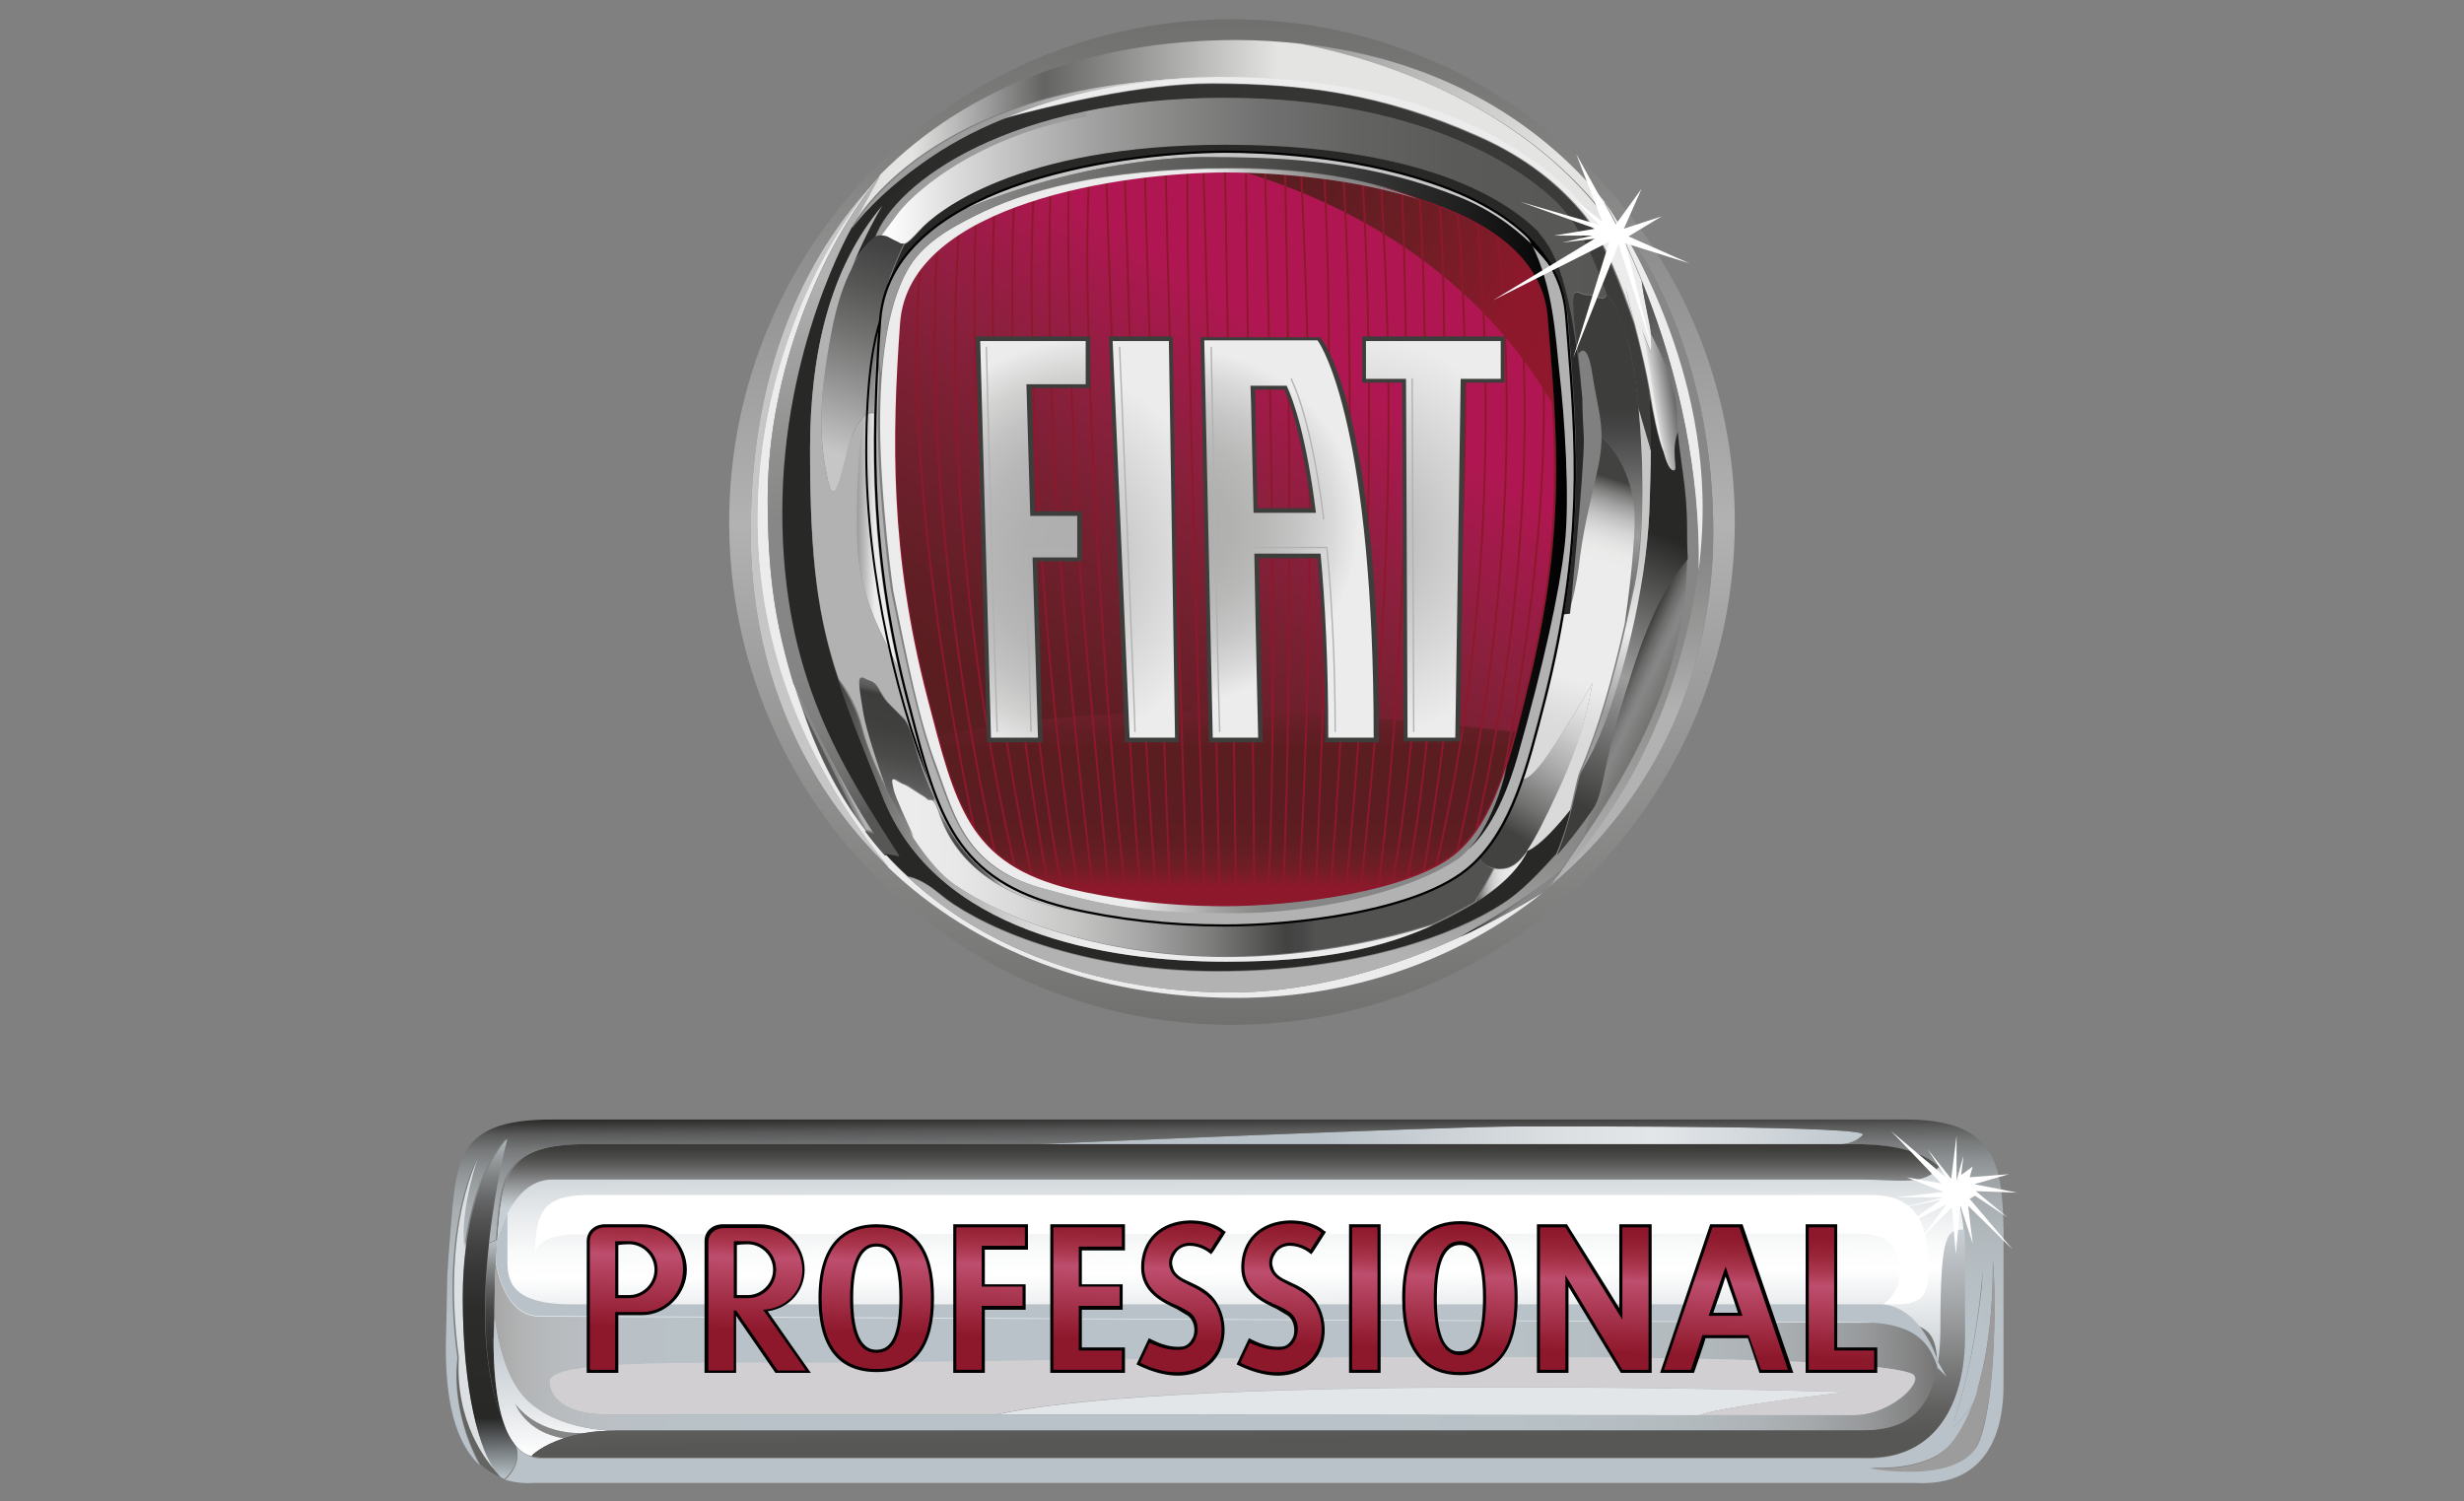 <?xml version="1.0" encoding="utf-8"?>
<!-- Generator: Adobe Illustrator 24.0.0, SVG Export Plug-In . SVG Version: 6.00 Build 0)  -->
<!DOCTYPE svg PUBLIC "-//W3C//DTD SVG 1.1//EN" "http://www.w3.org/Graphics/SVG/1.1/DTD/svg11.dtd">
<svg version="1.1" id="Livello_1" xmlns:x="http://ns.adobe.com/Extensibility/1.0/" xmlns:i="http://ns.adobe.com/AdobeIllustrator/10.0/" xmlns:graph="http://ns.adobe.com/Graphs/1.0/"
	 xmlns="http://www.w3.org/2000/svg" xmlns:xlink="http://www.w3.org/1999/xlink" x="0px" y="0px" viewBox="0 0 320 195"
	 style="enable-background:new 0 0 320 195;" xml:space="preserve">
<rect x="0" y="0" width="320" height="195" fill="#808080" stroke="none"/>
<style type="text/css">
	.st0{fill:url(#SVGID_1_);}
	.st1{fill:url(#SVGID_2_);}
	.st2{fill:#646463;}
	.st3{fill:#DCE0E3;}
	.st4{fill:url(#SVGID_3_);}
	.st5{fill:url(#SVGID_4_);}
	.st6{fill:url(#SVGID_5_);}
	.st7{fill:#878787;}
	.st8{fill:url(#SVGID_6_);}
	.st9{fill:#FFFFFF;}
	.st10{fill:#B8C2C8;}
	.st11{fill:url(#SVGID_7_);}
	.st12{fill:url(#SVGID_8_);}
	.st13{fill:url(#SVGID_9_);}
	.st14{fill:#9D9C9C;}
	.st15{fill:#E3E6E9;}
	.st16{fill:#D1CFD1;}
	.st17{fill:url(#SVGID_10_);}
	.st18{fill:url(#SVGID_11_);}
	.st19{fill:url(#SVGID_12_);}
	.st20{fill:url(#SVGID_13_);}
	.st21{fill:url(#SVGID_14_);}
	.st22{fill:url(#SVGID_15_);}
	.st23{fill:url(#SVGID_16_);}
	.st24{fill:url(#SVGID_17_);}
	.st25{fill:url(#SVGID_18_);}
	.st26{fill:url(#SVGID_19_);}
	.st27{fill:url(#SVGID_20_);}
	.st28{fill:url(#SVGID_21_);}
	.st29{fill:url(#SVGID_22_);}
	.st30{fill:url(#SVGID_23_);}
	.st31{fill:url(#SVGID_24_);}
	.st32{fill:url(#SVGID_25_);}
	.st33{fill:url(#SVGID_26_);}
	.st34{fill:none;stroke:#8E182B;stroke-width:0.256;stroke-linecap:round;stroke-linejoin:round;}
	.st35{fill:#3D3D3C;}
	.st36{fill:url(#SVGID_27_);}
	.st37{fill:none;stroke:#B2B2B2;stroke-width:0.179;stroke-linecap:round;stroke-linejoin:round;}
	.st38{fill:url(#SVGID_28_);}
	.st39{fill:url(#SVGID_29_);}
	.st40{fill:url(#SVGID_30_);}
	.st41{fill:url(#SVGID_31_);}
	.st42{fill:url(#SVGID_32_);}
	.st43{fill:url(#SVGID_33_);}
	.st44{fill:#ECECEC;}
	.st45{fill:url(#SVGID_34_);}
	.st46{fill:#C6C6C6;}
	.st47{fill:url(#SVGID_35_);}
	.st48{fill:url(#SVGID_36_);}
	.st49{fill:url(#SVGID_37_);}
	.st50{fill:url(#SVGID_38_);}
	.st51{fill:url(#SVGID_39_);}
	.st52{fill:url(#SVGID_40_);}
	.st53{fill:url(#SVGID_41_);}
	.st54{fill:url(#SVGID_42_);}
	.st55{fill:url(#SVGID_43_);}
	.st56{fill:url(#SVGID_44_);}
	.st57{fill:url(#SVGID_45_);}
	.st58{fill:url(#SVGID_46_);}
	.st59{fill:#282827;}
	.st60{fill:url(#SVGID_47_);}
	.st61{fill:url(#SVGID_48_);}
	.st62{fill:url(#SVGID_49_);}
	.st63{fill:url(#SVGID_50_);}
	.st64{fill:url(#SVGID_51_);}
	.st65{fill:url(#SVGID_52_);}
	.st66{fill:url(#SVGID_53_);}
	.st67{fill:url(#SVGID_54_);}
	.st68{fill:#B2B2B2;}
	.st69{fill:url(#SVGID_55_);}
	.st70{fill:url(#SVGID_56_);}
	.st71{fill:none;stroke:#000000;stroke-width:0.256;stroke-linecap:round;stroke-linejoin:round;}
	.st72{fill:none;stroke:#8E182B;stroke-width:0.293;stroke-linecap:round;stroke-linejoin:round;}
	.st73{fill:url(#SVGID_57_);}
	.st74{fill:url(#SVGID_58_);}
	.st75{fill:none;stroke:#000000;stroke-width:0.293;stroke-linecap:round;stroke-linejoin:round;}
</style>
<g>
	<g>
		<linearGradient id="SVGID_1_" gradientUnits="userSpaceOnUse" x1="159.532" y1="148.04" x2="159.808" y2="190.466">
			<stop  offset="0" style="stop-color:#B8C2C8"/>
			<stop  offset="7.166766e-02" style="stop-color:#CAD1D5"/>
			<stop  offset="0.214" style="stop-color:#E7EAEC"/>
			<stop  offset="0.33" style="stop-color:#F9FAFA"/>
			<stop  offset="0.407" style="stop-color:#FFFFFF"/>
			<stop  offset="0.645" style="stop-color:#CFD5D9"/>
			<stop  offset="0.747" style="stop-color:#B8C2C8"/>
			<stop  offset="1" style="stop-color:#000000"/>
		</linearGradient>
		<path class="st0" d="M241,148.6H76c-11.4,0-10.7,4.9-11.6,14.7c-0.1,0.9-0.1,1.7-0.1,2.6c0,0-0.1,8.1-0.1,8.1
			c0,5.4,0.6,15.6,6.5,15.2H242c11.3,0.4,13.2-10,13.2-15.5v-11.9C255.2,152.1,250.9,148.6,241,148.6z"/>
		<linearGradient id="SVGID_2_" gradientUnits="userSpaceOnUse" x1="64.305" y1="185.206" x2="64.252" y2="161.029">
			<stop  offset="0" style="stop-color:#282827"/>
			<stop  offset="0.377" style="stop-color:#2C2C2B"/>
			<stop  offset="0.512" style="stop-color:#383737"/>
			<stop  offset="0.609" style="stop-color:#434343"/>
			<stop  offset="0.687" style="stop-color:#535353"/>
			<stop  offset="0.754" style="stop-color:#646566"/>
			<stop  offset="0.814" style="stop-color:#787A7B"/>
			<stop  offset="0.867" style="stop-color:#8B8F90"/>
			<stop  offset="0.916" style="stop-color:#9DA3A6"/>
			<stop  offset="0.96" style="stop-color:#ADB4B8"/>
			<stop  offset="1" style="stop-color:#B8C2C8"/>
		</linearGradient>
		<path class="st1" d="M64.1,174c0,0,0-1.3,0.1-2.9c0-2.3,0.1-5.2,0.1-5.2c0-0.7,0.1-1.4,0.1-2c0-0.2,0-0.4,0-0.6
			c0.1-0.8,0.1-1.6,0.2-2.3l-1.1,0.5c-0.8,7.7-0.9,17.1,2.1,23.7C64.3,181.8,64.1,177.1,64.1,174z"/>
		<path class="st2" d="M64.7,191.4C64.7,191.4,64.7,191.4,64.7,191.4c-1.5-1.5-5.6-6.7-5.2-15.1c0,0-1.2,6.5,2.9,13.9
			c0.8,0.7,1.7,1.3,2.7,1.7C65,191.8,64.9,191.6,64.7,191.4z"/>
		<path class="st3" d="M64.7,191.4c-2.5-2.8-4.6-10.8-4.6-23c0-2.4,0.1-4.5,0.4-6.4l0,0c-0.6-5.1,1.9-12.2,1.9-12.2
			s-5.2,8.9-2.8,26.5C59.1,184.7,63.2,189.9,64.7,191.4z"/>
		<linearGradient id="SVGID_3_" gradientUnits="userSpaceOnUse" x1="171.916" y1="147.437" x2="247.131" y2="147.437">
			<stop  offset="0" style="stop-color:#B8C2C8"/>
			<stop  offset="0.128" style="stop-color:#C5CCD1"/>
			<stop  offset="0.402" style="stop-color:#DBDFE2"/>
			<stop  offset="0.566" style="stop-color:#E3E6E9"/>
			<stop  offset="1" style="stop-color:#B8C2C8"/>
		</linearGradient>
		<path class="st4" d="M197.3,146.3c-9.6,0-62.4,2.3-62.4,2.3h104.3c0,0,1.7,0,2.8-1.2C243.1,146.2,206.9,146.3,197.3,146.3z"/>
		<linearGradient id="SVGID_4_" gradientUnits="userSpaceOnUse" x1="158.877" y1="144.792" x2="159.191" y2="193.088">
			<stop  offset="0" style="stop-color:#282827"/>
			<stop  offset="3.958064e-02" style="stop-color:#595959"/>
			<stop  offset="8.350116e-02" style="stop-color:#77797A"/>
			<stop  offset="0.133" style="stop-color:#8D9193"/>
			<stop  offset="0.186" style="stop-color:#9DA2A5"/>
			<stop  offset="0.246" style="stop-color:#A8AEB2"/>
			<stop  offset="0.313" style="stop-color:#AFB7BB"/>
			<stop  offset="0.391" style="stop-color:#B4BCC1"/>
			<stop  offset="0.488" style="stop-color:#B6C0C5"/>
			<stop  offset="0.623" style="stop-color:#B8C2C8"/>
			<stop  offset="1" style="stop-color:#B8C2C8"/>
		</linearGradient>
		<path class="st5" d="M247.4,145.4H71.7c-13.2,0-12.4,5.7-13.4,17.1c-0.1,1-0.1,2-0.2,3c0,0-0.2,9.4-0.2,9.4
			c0,4.5,0.4,11.7,4.4,15.4c-4-7.4-2.9-13.9-2.9-13.9c-2.4-17.6,2.8-26.5,2.8-26.5s-2.5,7.1-1.9,12.2l0,0
			c1.3-10.4,5.4-14.2,5.4-14.2s-1.6,6-2.4,13.6l1.1-0.5c0.6-8.3,0.9-12.4,11.4-12.4h59c0,0,52.8-2.3,62.4-2.3
			c9.6,0,45.8-0.1,44.7,1.1c-1.1,1.2-2.8,1.2-2.8,1.2h1.7c5,0,8.5,0.9,10.9,3c1.9,1.8,3,4.4,3.3,8.1c0.1,0.7,0.1,1.5,0.1,2.3v11.9
			c0,5.4-1.9,15.9-13.2,15.5H70.6c-0.6,0-1.1,0-1.6-0.2c-0.9-0.3-1.6-0.8-2.2-1.6h0c0,0,1.5,2-1.2,4.6c1.1,0.3,2.3,0.5,3.8,0.4
			h179.3c9.3,0.5,11.5-6.5,11.5-12.7v-19.9C260.1,150.7,258.9,145.4,247.4,145.4z M257.1,187.1c-2.2,5.8-14.3,3.5-14.3,3.5
			s7.2,0.6,10.4-2.9c1.3-1.4,2.3-3.3,3.1-5.5c-0.1,0.1-0.8,1.4-2.6,3.2v-0.8c0,0,2.7-6.8,3.8-19.5c0,0-0.3,11.3-0.8,15.7
			c2.4-7.7,2.1-17.2,2.1-17.2C259.2,167.3,259.3,181.3,257.1,187.1z"/>
		<linearGradient id="SVGID_5_" gradientUnits="userSpaceOnUse" x1="63.662" y1="191.864" x2="63.564" y2="146.661">
			<stop  offset="0" style="stop-color:#B8C2C8"/>
			<stop  offset="0.17" style="stop-color:#282827"/>
			<stop  offset="0.483" style="stop-color:#2C2C2B"/>
			<stop  offset="0.595" style="stop-color:#383737"/>
			<stop  offset="0.675" style="stop-color:#434343"/>
			<stop  offset="0.74" style="stop-color:#535353"/>
			<stop  offset="0.796" style="stop-color:#646566"/>
			<stop  offset="0.845" style="stop-color:#787A7B"/>
			<stop  offset="0.89" style="stop-color:#8B8F90"/>
			<stop  offset="0.931" style="stop-color:#9DA3A6"/>
			<stop  offset="0.967" style="stop-color:#ADB4B8"/>
			<stop  offset="1" style="stop-color:#B8C2C8"/>
		</linearGradient>
		<path class="st6" d="M66.8,187.4C66.8,187.4,66.8,187.4,66.8,187.4c-0.5-0.7-0.9-1.4-1.2-2.2c-3-6.6-3-16-2.1-23.7
			c0.8-7.7,2.4-13.6,2.4-13.6s-4.1,3.8-5.4,14.2c-0.2,1.9-0.4,4-0.4,6.4c0,12.3,2.2,20.3,4.6,23c0,0,0,0,0,0
			c0.1,0.2,0.3,0.3,0.4,0.4c0.2,0.1,0.3,0.1,0.4,0.2C68.3,189.4,66.8,187.4,66.8,187.4z"/>
		<path class="st7" d="M76,186.1c0,0-5.7,0.6-9.1-3.8c0,0,1.3,3.7,6.3,4.5l0,0C74,186.5,75,186.3,76,186.1L76,186.1z"/>
		<linearGradient id="SVGID_6_" gradientUnits="userSpaceOnUse" x1="64.181" y1="175.407" x2="251.55" y2="174.239">
			<stop  offset="0" style="stop-color:#A8A7A7"/>
			<stop  offset="1.932557e-02" style="stop-color:#B2B4B5"/>
			<stop  offset="4.257559e-02" style="stop-color:#B8BBBE"/>
			<stop  offset="6.926935e-02" style="stop-color:#BABFC3"/>
			<stop  offset="0.1" style="stop-color:#BAC1C6"/>
			<stop  offset="0.139" style="stop-color:#B9C2C7"/>
			<stop  offset="0.193" style="stop-color:#B8C2C8"/>
			<stop  offset="0.341" style="stop-color:#B8C2C8"/>
			<stop  offset="0.606" style="stop-color:#B8C2C8"/>
			<stop  offset="0.702" style="stop-color:#B7C1C6"/>
			<stop  offset="0.77" style="stop-color:#B6BEC3"/>
			<stop  offset="0.825" style="stop-color:#B3BABE"/>
			<stop  offset="0.873" style="stop-color:#ADB3B6"/>
			<stop  offset="0.914" style="stop-color:#A4A8AB"/>
			<stop  offset="0.952" style="stop-color:#96989A"/>
			<stop  offset="0.986" style="stop-color:#828282"/>
			<stop  offset="1" style="stop-color:#757574"/>
		</linearGradient>
		<path class="st8" d="M80.1,185.8c2.9,0,23.6,0,49.4,0v-2.1c-27,0-48.8,0-50.8,0c-5.3,0-7.2-2.3-7.2-4.3c0-2.7,16.5-2.4,35.3-2.4
			c18.7,0,132.3-2.4,141.5,1.4c1.9,0.8-2.5,5.4-7.4,5.4c-1,0-8.7,0-20.2,0l0,0v1.4v-1.4l0,0c-22.7,0-60.3-0.1-91.2-0.1v2.1
			c46.3,0,108.6,0,111.8,0c4.1,0,10.3-0.3,10.3-8.2c0-6.5-2.9-5.8-10.4-5.8c-7.5,0-166.2-0.8-171.1-0.8c-4.6,0-5.6-6.4-5.7-7
			c0,0.7-0.1,1.4-0.1,2c0,0-0.1,2.9-0.1,5.2c0.5,3.5,1.6,8.1,4.1,10.5C72.6,186,80.1,185.8,80.1,185.8z"/>
		<path class="st9" d="M250.4,165.8c0-4.4,0.1-10.6-7.4-10.6s-161,0-166.3,0c-5.4,0-7.2,1.4-7.2,7.5c0,0,0.3-2.4,5.4-2.4
			c5.1,0,161.2-0.1,166.1-0.1c5,0,5.7,2.2,5.7,5.3c0,1.9-1.2,3.2-2.1,3.9c0.2,0,0.4,0,0.6,0C247.6,169.4,250.4,169.6,250.4,165.8z"
			/>
		<path class="st9" d="M66.8,187.4c-0.4-0.7-0.8-1.4-1.2-2.2C65.9,186,66.3,186.8,66.8,187.4z"/>
		<path class="st10" d="M64.4,163.9c0.1,0.6,1.1,7,5.7,7c4.9,0,163.6,0.8,171.1,0.8c7.5,0,9.3,2.6,10.4,5.8c0-0.2,0.1-0.5,0.1-0.7
			c-0.1-0.2-2.2-7.1-7.3-7.4c-0.6,0.5-1.1,0.7-1.1,0.7v1.6v-1.6c0,0,0.5-0.2,1.1-0.7c-0.1,0-0.2,0-0.3,0l0,0c-14.7,0-162,0-169.9,0
			c-8.1,0-8.3-3.3-8.3-5.8c0-2.5,0-6,0-6c-0.9,1.8-1.3,3.4-1.3,3.4c-0.1,0.7-0.1,1.5-0.2,2.3C64.4,163.5,64.4,163.7,64.4,163.9z"/>
		<linearGradient id="SVGID_7_" gradientUnits="userSpaceOnUse" x1="72.024" y1="171.071" x2="72.141" y2="189.038">
			<stop  offset="0" style="stop-color:#B8C2C8"/>
			<stop  offset="0.218" style="stop-color:#C3CBD0"/>
			<stop  offset="0.619" style="stop-color:#E0E3E6"/>
			<stop  offset="1" style="stop-color:#FFFFFF"/>
		</linearGradient>
		<path class="st11" d="M68.3,181.7c-2.5-2.5-3.6-7-4.1-10.5c0,1.6-0.1,2.9-0.1,2.9c0,3.1,0.2,7.8,1.5,11.2c0.3,0.8,0.7,1.5,1.2,2.2
			c0,0,0,0,0,0c0,0,0,0,0,0c0.6,0.8,1.3,1.4,2.2,1.6c0.1-0.1,1.4-1.4,4.2-2.3l0,0c-5-0.8-6.3-4.5-6.3-4.5c3.4,4.4,9.1,3.8,9.1,3.8h0
			c1.2-0.2,2.5-0.3,4-0.3C80.1,185.8,72.6,186,68.3,181.7z"/>
		<linearGradient id="SVGID_8_" gradientUnits="userSpaceOnUse" x1="162.263" y1="187.003" x2="161.952" y2="160.786">
			<stop  offset="0" style="stop-color:#575756"/>
			<stop  offset="9.997021e-02" style="stop-color:#5F5F5E"/>
			<stop  offset="0.26" style="stop-color:#727272"/>
			<stop  offset="0.46" style="stop-color:#8D8E8F"/>
			<stop  offset="0.693" style="stop-color:#AAADB0"/>
			<stop  offset="0.949" style="stop-color:#C4CACF"/>
			<stop  offset="1" style="stop-color:#C8CFD4"/>
		</linearGradient>
		<path class="st12" d="M255.1,159.7c-2.2,0-3.1,0.2-3.1,12.7c0,1.7-0.1,3.2-0.3,4.5c0,0,0,0,0,0l1.1,1.9l-1.2-1.2c0,0,0,0,0,0
			c-1.4,7.5-6.1,8.2-10.3,8.2c-3.2,0-65.5,0-111.8,0c-25.7,0-46.5,0-49.4,0c-1.5,0-2.9,0.1-4,0.3c-1.1,0.2-2,0.4-2.8,0.7
			c-2.8,0.9-4.1,2.1-4.2,2.3c0.5,0.1,1,0.2,1.6,0.2H242c11.3,0.4,13.2-10,13.2-15.5v-11.9C255.2,161.1,255.2,160.4,255.1,159.7z"/>
		<linearGradient id="SVGID_9_" gradientUnits="userSpaceOnUse" x1="158.203" y1="148.584" x2="158.203" y2="156.85">
			<stop  offset="0" style="stop-color:#3A3938"/>
			<stop  offset="0.104" style="stop-color:#3F3F3E"/>
			<stop  offset="0.235" style="stop-color:#4F4F4E"/>
			<stop  offset="0.381" style="stop-color:#656565"/>
			<stop  offset="0.537" style="stop-color:#808182"/>
			<stop  offset="0.701" style="stop-color:#9C9FA1"/>
			<stop  offset="0.869" style="stop-color:#B6BCBF"/>
			<stop  offset="1" style="stop-color:#C8CFD4"/>
		</linearGradient>
		<path class="st13" d="M241,148.6h-1.7H134.9H76c-10.5,0-10.8,4.2-11.4,12.4c0,0,0.4-1.6,1.3-3.4c1.1-2.1,2.9-4.4,5.8-4.4
			c5.2,0,165.8,0,170.2,0c4.4,0,8.2,0.9,9.9-1.7C249.5,149.5,245.9,148.6,241,148.6z"/>
		<path class="st10" d="M253.7,184.6v0.8c1.8-1.8,2.5-3.1,2.6-3.2c0.2-0.5,0.3-0.9,0.5-1.4c0.5-4.4,0.8-15.7,0.8-15.7
			C256.4,177.8,253.7,184.6,253.7,184.6z"/>
		<path class="st14" d="M258.8,163.7c0,0,0.3,9.5-2.1,17.2c-0.1,0.5-0.3,0.9-0.5,1.4c-0.8,2.1-1.8,4-3.1,5.5
			c-3.1,3.5-10.4,2.9-10.4,2.9s12.1,2.3,14.3-3.5C259.3,181.3,259.2,167.3,258.8,163.7z"/>
		<path class="st15" d="M129.5,183.7c30.8,0,68.5,0.1,91.2,0.1c3.2-1.2,19.2-3,19.2-3S155.2,178.2,129.5,183.7z"/>
		<path class="st16" d="M248.2,178.4c-9.1-3.8-122.7-1.4-141.5-1.4c-18.7,0-35.3-0.3-35.3,2.4c0,2,2,4.3,7.2,4.3
			c1.9,0,23.7,0,50.8,0c25.8-5.6,110.4-2.9,110.4-2.9s-16,1.8-19.2,3c11.5,0,19.2,0,20.2,0C245.7,183.8,250.1,179.2,248.2,178.4z"/>
		<polygon class="st9" points="252.1,153.7 245.6,146.9 252.7,152.9 250.3,149.2 253.4,153.1 254.1,147.5 254.1,153.3 255,150.1 
			254.7,152.6 256.2,151.5 255.8,152.9 260.9,152.5 256.4,153.8 262,154.9 256.6,154.7 260.7,158.1 256.5,155.3 255.8,155.7 
			261.4,162.3 255.6,156.6 256.2,161.5 254.6,156.6 254,162.9 253.5,156.8 249.6,160.7 252.8,156.4 247,159.4 252.1,155.8 
			246,157.1 252.4,155.5 246.4,155.5 252.4,154.8 247.6,152.9 		"/>
	</g>
	<g>
		<g>
			<g>
				<rect x="175.2" y="159" width="4.1" height="19.3"/>
				<linearGradient id="SVGID_10_" gradientUnits="userSpaceOnUse" x1="177.577" y1="155.542" x2="177.063" y2="174.812">
					<stop  offset="0.176" style="stop-color:#8E182B"/>
					<stop  offset="0.232" style="stop-color:#911C2F"/>
					<stop  offset="0.314" style="stop-color:#9A263A"/>
					<stop  offset="0.413" style="stop-color:#AA364E"/>
					<stop  offset="0.516" style="stop-color:#BE4E6E"/>
					<stop  offset="1" style="stop-color:#8E182B"/>
				</linearGradient>
				<rect x="175.6" y="159.4" class="st17" width="3.3" height="18.5"/>
			</g>
			<path d="M123.8,159v19.3h4.1c0,0,0-7.5,0-8.2c0.7,0,5.3,0,5.3,0v-3.3c0,0-4.6,0-5.3,0c0-0.6,0-3.8,0-4.5c0.7,0,5.6,0,5.6,0V159
				H123.8z"/>
			<linearGradient id="SVGID_11_" gradientUnits="userSpaceOnUse" x1="128.85" y1="154.242" x2="128.336" y2="173.512">
				<stop  offset="0.176" style="stop-color:#8E182B"/>
				<stop  offset="0.232" style="stop-color:#911C2F"/>
				<stop  offset="0.314" style="stop-color:#9A263A"/>
				<stop  offset="0.413" style="stop-color:#AA364E"/>
				<stop  offset="0.516" style="stop-color:#BE4E6E"/>
				<stop  offset="1" style="stop-color:#8E182B"/>
			</linearGradient>
			<polygon class="st18" points="124.2,177.9 127.5,177.9 127.5,169.6 132.8,169.6 132.8,167.1 127.5,167.1 127.5,161.8 
				133.1,161.8 133.1,159.4 124.2,159.4 			"/>
			<path d="M234.5,159v19.3h9.3V175c0,0-4.5,0-5.2,0c0-0.8,0-16,0-16H234.5z"/>
			<linearGradient id="SVGID_12_" gradientUnits="userSpaceOnUse" x1="239.439" y1="157.192" x2="238.925" y2="176.462">
				<stop  offset="0.176" style="stop-color:#8E182B"/>
				<stop  offset="0.232" style="stop-color:#911C2F"/>
				<stop  offset="0.314" style="stop-color:#9A263A"/>
				<stop  offset="0.413" style="stop-color:#AA364E"/>
				<stop  offset="0.516" style="stop-color:#BE4E6E"/>
				<stop  offset="1" style="stop-color:#8E182B"/>
			</linearGradient>
			<polygon class="st19" points="238.2,175.4 238.2,159.4 234.9,159.4 234.9,177.9 243.4,177.9 243.4,175.4 			"/>
			<path d="M136.4,159v19.3h9.7V175c0,0-4.9,0-5.6,0c0-0.7,0-4.3,0-4.9c0.7,0,5.3,0,5.3,0v-3.3c0,0-4.6,0-5.3,0c0-0.6,0-3.8,0-4.4
				c0.7,0,5.6,0,5.6,0V159H136.4z"/>
			<linearGradient id="SVGID_13_" gradientUnits="userSpaceOnUse" x1="141.659" y1="154.583" x2="141.145" y2="173.853">
				<stop  offset="0.176" style="stop-color:#8E182B"/>
				<stop  offset="0.232" style="stop-color:#911C2F"/>
				<stop  offset="0.314" style="stop-color:#9A263A"/>
				<stop  offset="0.413" style="stop-color:#AA364E"/>
				<stop  offset="0.516" style="stop-color:#BE4E6E"/>
				<stop  offset="1" style="stop-color:#8E182B"/>
			</linearGradient>
			<polygon class="st20" points="140.1,175.4 140.1,169.6 145.4,169.6 145.4,167.1 140.1,167.1 140.1,161.9 145.7,161.9 
				145.7,159.4 136.8,159.4 136.8,177.9 145.7,177.9 145.7,175.4 			"/>
			<path d="M210.3,159c0,0,0,8.7,0,10.9c-1.2-2-6.8-10.9-6.8-10.9h-3.9v19.3h4.1c0,0,0-8.9,0-11.2c1.2,2,6.8,11.2,6.8,11.2h4V159
				H210.3z"/>
			<linearGradient id="SVGID_14_" gradientUnits="userSpaceOnUse" x1="207.363" y1="156.336" x2="206.849" y2="175.606">
				<stop  offset="0.176" style="stop-color:#8E182B"/>
				<stop  offset="0.232" style="stop-color:#911C2F"/>
				<stop  offset="0.314" style="stop-color:#9A263A"/>
				<stop  offset="0.413" style="stop-color:#AA364E"/>
				<stop  offset="0.516" style="stop-color:#BE4E6E"/>
				<stop  offset="1" style="stop-color:#8E182B"/>
			</linearGradient>
			<polygon class="st21" points="210.7,159.4 210.7,171.4 203.3,159.4 200,159.4 200,177.9 203.3,177.9 203.3,165.6 210.7,177.9 
				214.1,177.9 214.1,159.4 			"/>
			<path d="M222.1,159l-6.5,19.3h4.4c0,0,1.4-4,1.5-4.5c0.5,0,4.9,0,5.5,0c0.2,0.5,1.5,4.5,1.5,4.5h4.4l-6.6-19.3H222.1z
				 M224.1,165.8c0.5,1.4,1.4,4,1.6,4.7c-0.7,0-2.5,0-3.2,0C222.8,169.7,223.7,167.1,224.1,165.8z"/>
			<linearGradient id="SVGID_15_" gradientUnits="userSpaceOnUse" x1="224.716" y1="156.8" x2="224.202" y2="176.069">
				<stop  offset="0.176" style="stop-color:#8E182B"/>
				<stop  offset="0.232" style="stop-color:#911C2F"/>
				<stop  offset="0.314" style="stop-color:#9A263A"/>
				<stop  offset="0.413" style="stop-color:#AA364E"/>
				<stop  offset="0.516" style="stop-color:#BE4E6E"/>
				<stop  offset="1" style="stop-color:#8E182B"/>
			</linearGradient>
			<path class="st22" d="M228.7,177.9h3.5l-6.3-18.5h-3.5l-6.3,18.5h3.5l1.5-4.5h6L228.7,177.9z M221.9,170.9l2.2-6.4l2.2,6.4H221.9
				z"/>
			<path d="M182.1,168.6c0,3.5,0.7,6.1,2.2,7.8c1.3,1.5,3.1,2.2,5.3,2.2c5,0,7.5-3.3,7.5-10c0-6.7-2.5-10-7.5-10
				C186.2,158.6,182.1,160.3,182.1,168.6z M187.5,174.2c-0.6-1.2-0.9-3-0.9-5.6c0-3.2,0.5-6.9,3-6.9c1.3,0,3,0.7,3,6.9
				c0,6.2-1.7,6.9-3,6.9C188.7,175.6,188,175.1,187.5,174.2z"/>
			<linearGradient id="SVGID_16_" gradientUnits="userSpaceOnUse" x1="189.915" y1="155.87" x2="189.401" y2="175.141">
				<stop  offset="0.176" style="stop-color:#8E182B"/>
				<stop  offset="0.232" style="stop-color:#911C2F"/>
				<stop  offset="0.314" style="stop-color:#9A263A"/>
				<stop  offset="0.413" style="stop-color:#AA364E"/>
				<stop  offset="0.516" style="stop-color:#BE4E6E"/>
				<stop  offset="1" style="stop-color:#8E182B"/>
			</linearGradient>
			<path class="st23" d="M189.6,159c-3.9,0-7.1,2.3-7.1,9.6c0,7.3,3.2,9.6,7.1,9.6c3.9,0,7.1-1.9,7.1-9.6
				C196.7,161,193.5,159,189.6,159z M189.6,176c-1.9,0-3.4-1.8-3.4-7.4c0-5.6,1.5-7.4,3.4-7.4c1.9,0,3.4,1.5,3.4,7.4
				C193,174.5,191.4,176,189.6,176z"/>
			<path d="M106.3,168.6c0,8,4.1,9.6,7.5,9.6c5,0,7.5-3.2,7.5-9.6c0-6.5-2.5-9.6-7.5-9.6C110.4,159,106.3,160.7,106.3,168.6z
				 M110.8,168.6c0-3,0.5-6.7,3-6.7c1.3,0,3,0.7,3,6.7c0,6-1.7,6.7-3,6.7C111.3,175.3,110.8,171.7,110.8,168.6z"/>
			<linearGradient id="SVGID_17_" gradientUnits="userSpaceOnUse" x1="114.203" y1="153.851" x2="113.689" y2="173.121">
				<stop  offset="0.176" style="stop-color:#8E182B"/>
				<stop  offset="0.232" style="stop-color:#911C2F"/>
				<stop  offset="0.314" style="stop-color:#9A263A"/>
				<stop  offset="0.413" style="stop-color:#AA364E"/>
				<stop  offset="0.516" style="stop-color:#BE4E6E"/>
				<stop  offset="1" style="stop-color:#8E182B"/>
			</linearGradient>
			<path class="st24" d="M113.8,159.4c-3.9,0-7.1,2.2-7.1,9.2c0,7,3.2,9.2,7.1,9.2c3.9,0,7.1-1.9,7.1-9.2
				C120.9,161.3,117.7,159.4,113.8,159.4z M113.8,175.7c-1.9,0-3.4-1.7-3.4-7.1c0-5.3,1.5-7.1,3.4-7.1c1.9,0,3.4,1.4,3.4,7.1
				C117.2,174.3,115.7,175.7,113.8,175.7z"/>
			<path d="M78.6,159c-1.4,0-2.4,0.9-2.4,2.2v17.1h4.1c0,0,0-6.7,0-7.5c0.6,0,3.1,0,3.1,0c3.1,0,5.8-2.7,5.8-5.9
				c0-3.2-2.6-5.9-5.8-5.9H78.6z M81.7,161.6c1.8,0,3.3,1.5,3.3,3.3c0,1.8-1.5,3.3-3.3,3.3c0,0-0.9,0-1.4,0c0-0.7,0-5.9,0-6.5
				C80.8,161.6,81.7,161.6,81.7,161.6z"/>
			<linearGradient id="SVGID_18_" gradientUnits="userSpaceOnUse" x1="82.996" y1="153.017" x2="82.482" y2="172.288">
				<stop  offset="0.176" style="stop-color:#8E182B"/>
				<stop  offset="0.232" style="stop-color:#911C2F"/>
				<stop  offset="0.314" style="stop-color:#9A263A"/>
				<stop  offset="0.413" style="stop-color:#AA364E"/>
				<stop  offset="0.516" style="stop-color:#BE4E6E"/>
				<stop  offset="1" style="stop-color:#8E182B"/>
			</linearGradient>
			<path class="st25" d="M83.5,159.4h-3.5c0,0-1.3,0-1.4,0c-1.1,0-2,0.7-2,1.8v7.4v1.8v7.5h3.3v-7.5h3.5c3,0,5.3-2.5,5.3-5.5
				C88.8,161.9,86.4,159.4,83.5,159.4z M81.7,168.6h-1.8v-7.4h1.8c2,0,3.7,1.6,3.7,3.7C85.4,166.9,83.7,168.6,81.7,168.6z"/>
			<path d="M93.9,159c-1.4,0-2.4,0.9-2.4,2.2v17.1h4.1c0,0,0-6.1,0-7.4c0.7,1,5.1,7.4,5.1,7.4h4.6c0,0-5-7.1-5.6-8
				c2.8-0.4,4.8-2.6,4.8-5.4c0-3.2-2.6-5.9-5.8-5.9H93.9z M97.1,161.6c1.8,0,3.3,1.5,3.3,3.3c0,1.8-1.5,3.3-3.3,3.3c0,0-0.9,0-1.4,0
				c0-0.7,0-5.9,0-6.5C96.2,161.6,97.1,161.6,97.1,161.6z"/>
			<linearGradient id="SVGID_19_" gradientUnits="userSpaceOnUse" x1="98.731" y1="153.438" x2="98.217" y2="172.708">
				<stop  offset="0.176" style="stop-color:#8E182B"/>
				<stop  offset="0.232" style="stop-color:#911C2F"/>
				<stop  offset="0.314" style="stop-color:#9A263A"/>
				<stop  offset="0.413" style="stop-color:#AA364E"/>
				<stop  offset="0.516" style="stop-color:#BE4E6E"/>
				<stop  offset="1" style="stop-color:#8E182B"/>
			</linearGradient>
			<path class="st26" d="M104.6,177.9l-5.5-7.8c2.8-0.1,5.1-2.3,5.1-5.1c0-3-2.4-5.5-5.3-5.5h-3.5c0,0-1.3,0-1.4,0
				c-1.1,0-2,0.7-2,1.8v7.4v1.8v7.5h3.3v-7.8h0.3l5.4,7.8H104.6z M95.3,161.2h1.8c2,0,3.7,1.6,3.7,3.7c0,2-1.6,3.7-3.7,3.7h-1.8
				V161.2z"/>
		</g>
		<g>
			<path d="M148.2,164.6c0,3.3,2.9,4.6,4.6,5.4l1.5,0.9c0.7,0.6,1,1.6,0.7,2.6c-0.3,0.8-0.9,1.4-1.6,1.4c-1.1,0.1-2.4-0.2-3.8-0.9
				l-0.4-0.2l-1.6,3.4l0.4,0.2c3.2,1.5,6.1,1.7,8.3,0.4c1.2-0.7,2.1-1.8,2.5-3.3c0.5-1.7,0.2-3.7-0.7-5.2c-0.9-1.6-2.5-2.3-3.8-2.9
				c-0.9-0.4-1.8-0.9-2-1.9c-0.2-0.6,0-1.2,0.4-1.8c0.4-0.6,1.1-0.9,1.8-0.9c1.4,0,2.4,0.8,2.4,0.8l0.4,0.3l0.3-0.4l1.6-2.5
				l-0.3-0.2c-0.1-0.1-1.4-1.3-4.4-1.3C150.7,158.6,148.2,161,148.2,164.6z"/>
			<linearGradient id="SVGID_20_" gradientUnits="userSpaceOnUse" x1="153.914" y1="154.91" x2="153.399" y2="174.185">
				<stop  offset="0.176" style="stop-color:#8E182B"/>
				<stop  offset="0.232" style="stop-color:#911C2F"/>
				<stop  offset="0.314" style="stop-color:#9A263A"/>
				<stop  offset="0.413" style="stop-color:#AA364E"/>
				<stop  offset="0.516" style="stop-color:#BE4E6E"/>
				<stop  offset="1" style="stop-color:#8E182B"/>
			</linearGradient>
			<path class="st27" d="M148.6,164.6c0,3,2.7,4.3,4.4,5c0.6,0.3,1.2,0.6,1.6,0.9c1.7,1.4,1,4.6-1.2,4.8c-1.1,0.1-2.4-0.1-4.1-0.9
				l-1.2,2.6c3.1,1.5,5.8,1.6,8,0.4c1.1-0.6,1.9-1.7,2.3-3c0.5-1.6,0.2-3.5-0.6-4.9c-0.9-1.4-2.3-2.1-3.6-2.7c-1-0.5-2-1-2.3-2.2
				c-0.4-1.6,1-3.2,2.6-3.2c1.5,0,2.7,0.9,2.7,0.9l1.4-2.2c0,0-1.3-1.2-4.1-1.2C151.1,159,148.6,161,148.6,164.6z"/>
		</g>
		<g>
			<path d="M161.2,164.6c0,3.3,2.9,4.6,4.6,5.4l1.5,0.9c0.8,0.7,0.9,1.8,0.7,2.6c-0.3,0.8-0.9,1.4-1.6,1.4c-1.1,0.1-2.4-0.2-3.8-0.9
				l-0.4-0.2l-1.6,3.4l0.4,0.2c3.2,1.5,6.1,1.7,8.3,0.4c1.2-0.7,2.1-1.8,2.5-3.3c0.5-1.7,0.2-3.7-0.7-5.2c-0.9-1.6-2.5-2.3-3.8-2.9
				c-0.9-0.4-1.8-0.9-2-1.9c-0.2-0.6,0-1.2,0.4-1.8c0.4-0.6,1.1-0.9,1.8-0.9c1.4,0,2.4,0.8,2.4,0.8l0.4,0.3l0.3-0.4l1.6-2.5
				l-0.3-0.2c-0.1-0.1-1.4-1.3-4.4-1.3C163.7,158.6,161.2,161,161.2,164.6z"/>
			<linearGradient id="SVGID_21_" gradientUnits="userSpaceOnUse" x1="166.891" y1="155.256" x2="166.377" y2="174.531">
				<stop  offset="0.176" style="stop-color:#8E182B"/>
				<stop  offset="0.232" style="stop-color:#911C2F"/>
				<stop  offset="0.314" style="stop-color:#9A263A"/>
				<stop  offset="0.413" style="stop-color:#AA364E"/>
				<stop  offset="0.516" style="stop-color:#BE4E6E"/>
				<stop  offset="1" style="stop-color:#8E182B"/>
			</linearGradient>
			<path class="st28" d="M161.6,164.6c0,3,2.7,4.3,4.4,5c0.7,0.3,1.2,0.6,1.6,0.9c1.7,1.4,1,4.6-1.2,4.8c-1.1,0.1-2.4-0.1-4.1-0.9
				l-1.2,2.6c3.1,1.5,5.8,1.6,8,0.4c1.1-0.6,1.9-1.7,2.3-3c0.5-1.6,0.2-3.5-0.6-4.9c-0.9-1.4-2.3-2.1-3.6-2.7c-1-0.5-2-1-2.3-2.2
				c-0.4-1.6,1-3.2,2.6-3.2c1.5,0,2.7,0.9,2.7,0.9l1.4-2.2c0,0-1.3-1.2-4.1-1.2C164.1,159,161.6,161,161.6,164.6z"/>
		</g>
	</g>
	<g>
		<linearGradient id="SVGID_22_" gradientUnits="userSpaceOnUse" x1="113.629" y1="70.619" x2="110.275" y2="70.619">
			<stop  offset="5.617980e-03" style="stop-color:#ECECEC"/>
			<stop  offset="3.306546e-02" style="stop-color:#E9E9E9"/>
			<stop  offset="0.355" style="stop-color:#C1C1C1"/>
			<stop  offset="0.636" style="stop-color:#A2A2A2"/>
			<stop  offset="0.86" style="stop-color:#8F8F8E"/>
			<stop  offset="1" style="stop-color:#878787"/>
		</linearGradient>
		<path class="st29" d="M111.4,71.5c0.5,6.7,3.2,11,5.7,16.1c-2.8-12-3.6-22.7-3.4-33.7c-0.4-0.5-1.1-0.2-1.8,0.5
			C111.5,58.3,110.9,65.4,111.4,71.5z"/>
		<g>
			<linearGradient id="SVGID_23_" gradientUnits="userSpaceOnUse" x1="171.611" y1="46.727" x2="93.019" y2="168.012">
				<stop  offset="0" style="stop-color:#B01752"/>
				<stop  offset="0.144" style="stop-color:#8A203D"/>
				<stop  offset="0.268" style="stop-color:#70202D"/>
				<stop  offset="0.367" style="stop-color:#601E24"/>
				<stop  offset="0.427" style="stop-color:#5A1D20"/>
				<stop  offset="0.581" style="stop-color:#5A1D20"/>
				<stop  offset="0.607" style="stop-color:#5A1D20"/>
				<stop  offset="0.665" style="stop-color:#601D22"/>
				<stop  offset="0.763" style="stop-color:#721D26"/>
				<stop  offset="0.882" style="stop-color:#8E182B"/>
			</linearGradient>
			<path class="st30" d="M139.2,115.4c4.8,1.2,11.5,2.2,19.9,2.2c8.5,0,24.4-1.8,30.3-7.1c4.6-4.2,6.5-11.2,8.7-20.2
				c5.4-21.1,3.9-34.1,2.8-49.1c-1.2-15.1-26.9-19-41.8-19c-13,0-41.1,3.9-42.3,19.5c-1.1,15.1-1.3,30.1,3.5,48.6
				C124.1,104.6,125.7,112.2,139.2,115.4z"/>
			<linearGradient id="SVGID_24_" gradientUnits="userSpaceOnUse" x1="159.345" y1="81.204" x2="159.345" y2="119.944">
				<stop  offset="0" style="stop-color:#B01752"/>
				<stop  offset="0.144" style="stop-color:#8A203D"/>
				<stop  offset="0.268" style="stop-color:#70202D"/>
				<stop  offset="0.367" style="stop-color:#601E24"/>
				<stop  offset="0.427" style="stop-color:#5A1D20"/>
				<stop  offset="0.643" style="stop-color:#5B1D21"/>
				<stop  offset="0.721" style="stop-color:#601D22"/>
				<stop  offset="0.776" style="stop-color:#671E24"/>
				<stop  offset="0.821" style="stop-color:#731D26"/>
				<stop  offset="0.859" style="stop-color:#821B29"/>
				<stop  offset="0.882" style="stop-color:#8E182B"/>
			</linearGradient>
			<path class="st31" d="M121.8,95.7c3,10.8,5.7,16.9,17.4,19.8c4.8,1.2,11.5,2.2,19.9,2.2c8.5,0,24.4-1.8,30.3-7.1
				c3.8-3.4,5.7-8.8,7.5-15.5C181.8,93.2,146.8,89.9,121.8,95.7z"/>
			<linearGradient id="SVGID_25_" gradientUnits="userSpaceOnUse" x1="164.476" y1="23.938" x2="219.853" y2="52.867">
				<stop  offset="0" style="stop-color:#5A1D20"/>
				<stop  offset="0.117" style="stop-color:#5E1D22"/>
				<stop  offset="0.273" style="stop-color:#691E24"/>
				<stop  offset="0.452" style="stop-color:#7C1C28"/>
				<stop  offset="0.584" style="stop-color:#8E182B"/>
				<stop  offset="0.712" style="stop-color:#8F182C"/>
				<stop  offset="0.796" style="stop-color:#931830"/>
				<stop  offset="0.868" style="stop-color:#9A1838"/>
				<stop  offset="0.932" style="stop-color:#A31843"/>
				<stop  offset="0.991" style="stop-color:#AF1751"/>
				<stop  offset="0.994" style="stop-color:#B01752"/>
			</linearGradient>
			<path class="st32" d="M201.7,52.6c-0.2-3.8-0.5-7.5-0.8-11.4c-1.1-14.4-24.7-18.6-39.8-19C172.2,25.5,190.6,33.4,201.7,52.6z"/>
		</g>
		<linearGradient id="SVGID_26_" gradientUnits="userSpaceOnUse" x1="160.001" y1="2.2" x2="160.001" y2="133.416">
			<stop  offset="5.617980e-03" style="stop-color:#70706F"/>
			<stop  offset="0.5" style="stop-color:#B2B2B2"/>
			<stop  offset="1" style="stop-color:#70706F"/>
		</linearGradient>
		<path class="st33" d="M160,2.5c-36,0-65.3,29.2-65.3,65.3c0,36,29.2,65.3,65.3,65.3c36,0,65.3-29.2,65.3-65.3
			C225.3,31.7,196,2.5,160,2.5z M160.7,129.6c-36.6,0-63.2-25.2-63.2-60.5c0-41.5,27.1-63.9,63.2-63.9c39.6,0,61.8,28.6,61.8,63.9
			S194.2,129.6,160.7,129.6z"/>
		<g>
			<path class="st34" d="M146.3,116.8c-2.7-21.2-5.9-73.6-4.9-92.7"/>
			<path class="st34" d="M154.2,117.6c-0.3-9.7-2.4-72.8-2.8-94.9"/>
			<path class="st34" d="M148.7,23c0.5,22.4,2.9,84.4,3.3,94.5"/>
			<path class="st34" d="M158.4,117.7c-0.2-9.3-1.4-73.6-2.1-95.3"/>
			<path class="st34" d="M154.2,22.5c-0.1,23,2,85.9,2.3,95.2"/>
			<path class="st34" d="M144.1,116.4c-0.5-5.4-3.3-33.4-4.1-46.4c-0.7-13.3-1.5-36-1.2-45.3"/>
			<path class="st34" d="M150.3,117.3c-2.2-22-3.9-84.5-4.2-93.9"/>
			<path class="st34" d="M143.7,23.7c0.3,10,2.3,71.6,4.6,93.3"/>
			<path class="st34" d="M142,116.1c-2.5-21.6-6.5-56.4-5.6-90.7"/>
			<path class="st34" d="M131.8,112.6c-9.3-40.2-7.9-73.6-7.3-82.1"/>
			<path class="st34" d="M116.9,41.8c-1.1,15.1-1.3,30.1,3.5,48.6c1.9,7.4,3.3,13,6.1,17.1c-8.7-41.8-7.7-64.9-7-72.6"/>
			<path class="st34" d="M129.2,110.7c-9-40.3-8-70.2-7.5-78.1"/>
			<path class="st34" d="M140.1,115.6c-4.7-26.9-6.9-70.3-5.9-89.6"/>
			<path class="st34" d="M137.9,115.1c-5.3-25.7-7.2-72.3-6.2-88.3"/>
			<path class="st34" d="M136,114.5c-8-45.1-7.2-79.2-6.9-86.6"/>
			<path class="st34" d="M126.7,29.1c-0.3,8.7-1,47.2,7.3,84.6"/>
			<path class="st34" d="M162.9,117.6c-0.1-21.6-1-84.1-1.1-95.3"/>
			<path class="st34" d="M159.2,22.3c0,0-0.1,0-0.1,0c0.2,11.5,1.3,78.6,1.4,95.4"/>
			<path class="st34" d="M184.9,113.3c7.7-44.1,5.1-77.9,4.4-85.6"/>
			<path class="st34" d="M187,26.8c1.2,15.7,0.8,61.4-4.2,87.3"/>
			<path class="st34" d="M191.9,29.1c1,10.6,3.3,46.9-5.4,83.4"/>
			<path class="st34" d="M191.7,107.9c8.6-37.7,6.3-66,5.1-75.2"/>
			<path class="st34" d="M194.5,30.7c1.1,9.4,3.6,41.4-5.3,80.1"/>
			<path class="st34" d="M180.8,114.8c4.9-25.9,4.8-69.8,3.6-88.9"/>
			<path class="st34" d="M182.1,25.2c1.9,48-2.1,82.5-3.1,90.1"/>
			<path class="st34" d="M176.7,115.8c5-47.2,3.7-72.6,2.7-91.3"/>
			<path class="st34" d="M164.6,117.5c1.6-24.6,0-83.7-0.3-95"/>
			<path class="st34" d="M161.7,22.3"/>
			<path class="st34" d="M166.9,22.6c0.2,10.3,1.3,57.6-0.3,94.7"/>
			<path class="st34" d="M200.9,41.3c-0.1-1.8-0.7-3.5-1.5-5.1c1.3,8.4,2.8,29-4.2,64.6c1.1-3.1,2-6.5,2.9-10.4
				C203.5,69.3,202.1,56.3,200.9,41.3z"/>
			<path class="st34" d="M174.7,116.2c4.7-44.6,2.8-83.8,2.3-92.2"/>
			<path class="st34" d="M169,22.8c0.3,7.6,2.5,46-0.4,94.3"/>
			<path class="st34" d="M172.7,116.6c4-49.2,2.3-85.6,1.8-93"/>
			<path class="st34" d="M172,23.2c1.7,30.8-0.7,83-1.2,93.7"/>
		</g>
		<g>
			<path class="st35" d="M126.7,43.7l1.5,52.7h7.2c0,0-0.6-22.4-0.7-23.5c0.9,0,5.8,0,5.8,0v-6.5c0,0-5.2,0-6.1,0
				c0-1-0.4-14.9-0.4-16c1,0,7.6,0,7.6,0v-6.7H126.7z"/>
			<polygon class="st35" points="144,43.7 146.1,96.4 153.1,96.4 152.3,43.7 			"/>
			<path class="st35" d="M176.9,43.7v6c0,0,4.3,0,5.2,0c0,1.1,0.2,46.6,0.2,46.6h7.3c0,0,0.7-45.6,0.7-46.6c0.9,0,5.1,0,5.1,0v-6
				H176.9z"/>
			<path class="st35" d="M155.9,43.7l1.1,52.7h7c0,0-0.5-22.8-0.5-23.9c0.9,0,6.7,0,7.6,0c0.6,6.9,1,14.7,1,23.4v0.5h7v-0.5
				c0-42.6-7.4-51.8-7.5-51.9l-0.2-0.2H155.9z M166.8,50.6c0.7,1.5,2.3,6,3.5,15.4c-1,0-6.1,0-7,0c0-1-0.3-14.5-0.3-15.4
				C163.8,50.6,166.2,50.6,166.8,50.6z"/>
		</g>
		<g>
			<g>
				<radialGradient id="SVGID_27_" cx="142.413" cy="71.769" r="27.954" gradientUnits="userSpaceOnUse">
					<stop  offset="5.617980e-03" style="stop-color:#AEAEAE"/>
					<stop  offset="0.335" style="stop-color:#B0B0B0"/>
					<stop  offset="0.53" style="stop-color:#B7B7B7"/>
					<stop  offset="0.69" style="stop-color:#C2C2C2"/>
					<stop  offset="0.832" style="stop-color:#D2D2D1"/>
					<stop  offset="0.959" style="stop-color:#E5E5E5"/>
					<stop  offset="1" style="stop-color:#ECECEC"/>
				</radialGradient>
				<polygon class="st36" points="141,49.9 141,44.3 127.3,44.3 128.7,95.8 134.8,95.8 134.1,72.4 139.9,72.4 139.9,67 133.8,67 
					133.3,49.9 				"/>
				<path class="st37" d="M133.9,95c0-1.6-0.7-23.5-0.7-23.5s4.6,0,5.8,0"/>
				<path class="st37" d="M128.1,45.1c0,1.6,1.3,48.3,1.4,49.9"/>
			</g>
			<g>
				<radialGradient id="SVGID_28_" cx="133.835" cy="72.613" r="25.454" gradientUnits="userSpaceOnUse">
					<stop  offset="5.617980e-03" style="stop-color:#AEAEAE"/>
					<stop  offset="1" style="stop-color:#ECECEC"/>
				</radialGradient>
				<polygon class="st38" points="144.5,44.3 146.7,95.8 152.6,95.8 151.8,44.3 				"/>
				<path class="st37" d="M145.4,45.1c0.1,1.7,2,48.3,2,49.9"/>
			</g>
			<radialGradient id="SVGID_29_" cx="174.753" cy="69.871" r="26.516" gradientUnits="userSpaceOnUse">
				<stop  offset="5.617980e-03" style="stop-color:#AEAEAE"/>
				<stop  offset="1" style="stop-color:#ECECEC"/>
			</radialGradient>
			<polygon class="st39" points="177.4,44.3 177.4,49.2 182.6,49.2 182.8,95.8 189,95.8 189.7,49.2 194.9,49.2 194.9,44.3 			"/>
			<path class="st37" d="M183.4,49.2c0,0,0.2,44.2,0.2,45.8"/>
			<g>
				<radialGradient id="SVGID_30_" cx="153.523" cy="68.255" r="22.921" gradientUnits="userSpaceOnUse">
					<stop  offset="5.617980e-03" style="stop-color:#AEAEAE"/>
					<stop  offset="0.267" style="stop-color:#B1B1B0"/>
					<stop  offset="0.475" style="stop-color:#B9B9B8"/>
					<stop  offset="0.665" style="stop-color:#C6C6C6"/>
					<stop  offset="0.843" style="stop-color:#D8D8D8"/>
					<stop  offset="1" style="stop-color:#ECECEC"/>
				</radialGradient>
				<path class="st40" d="M172.5,95.8h5.9c0-39.9-6.6-50.7-7.3-51.6h-14.7l1.1,51.6h5.9c0,0-0.3-12.1-0.5-23.9h8.6
					C172.1,78.3,172.5,86.1,172.5,95.8z M162.8,66.6c-0.2-7.8-0.3-14.5-0.4-16.5c2,0,3.3,0,4.7,0c0.9,1.9,2.6,6.8,3.8,16.5H162.8z"
					/>
				<path class="st37" d="M157.3,45.1c0,1.6,1,48.3,1.1,49.9"/>
				<path class="st37" d="M167.7,49.2l0.2,0.5c0.7,1.5,2.5,6.3,3.9,16.8l0.1,0.9"/>
				<path class="st37" d="M162.9,71.1h9.4l0.1,0.8c0.6,6.8,1,14.6,1,23.1"/>
			</g>
		</g>
		<g>
			<linearGradient id="SVGID_31_" gradientUnits="userSpaceOnUse" x1="199.514" y1="23.943" x2="172.236" y2="1.831">
				<stop  offset="5.617980e-03" style="stop-color:#E4E4E3"/>
				<stop  offset="0.261" style="stop-color:#D2D2D1"/>
				<stop  offset="1" style="stop-color:#9D9C9C"/>
			</linearGradient>
			<path class="st41" d="M208.5,28l-0.1-1.8C199.3,15.1,186,7.5,169,5.7C178.7,7.6,197,13.2,208.5,28z"/>
			<linearGradient id="SVGID_32_" gradientUnits="userSpaceOnUse" x1="118.038" y1="18.079" x2="166.007" y2="18.079">
				<stop  offset="5.617980e-03" style="stop-color:#E4E4E3"/>
				<stop  offset="0.203" style="stop-color:#A09F9F"/>
				<stop  offset="0.365" style="stop-color:#646463"/>
				<stop  offset="1" style="stop-color:#E4E4E3"/>
			</linearGradient>
			<path class="st42" d="M169,5.7c-2.7-0.3-5.5-0.5-8.4-0.5c-18.7,0-34.9,6-46.3,17.5l-3.8,6.9c2.4-4.1,14.3-20.2,49.5-19.5
				c38.6,0.7,48.5,20.9,48.5,20.9l-0.1-2.9C197,13.2,178.7,7.6,169,5.7z"/>
		</g>
		<linearGradient id="SVGID_33_" gradientUnits="userSpaceOnUse" x1="211.501" y1="92.457" x2="211.501" y2="71.554">
			<stop  offset="5.617980e-03" style="stop-color:#B2B2B2"/>
			<stop  offset="0.295" style="stop-color:#A2A2A2"/>
			<stop  offset="0.728" style="stop-color:#8F8F8E"/>
			<stop  offset="1" style="stop-color:#878787"/>
		</linearGradient>
		<path class="st43" d="M222.5,69.1c0-16.5-4.9-31.6-14.1-42.9c0,0,12.1,16.7,12.7,38.1c0.2,7.5-1.1,15-3.3,22.2
			c-2.6,8.6-7.6,19.3-17.3,29.2C213.9,105,222.5,88.6,222.5,69.1z"/>
		<path class="st44" d="M221.1,64.3c-0.6-21.4-12.7-38.1-12.7-38.1s12.7,21.5,12.2,47.9C221,70.9,221.2,67.6,221.1,64.3z"/>
		<path class="st44" d="M213.2,36.5c-2.6-6.4-4.9-10.3-4.9-10.3l0.2,4.7l5.9,14.8c0,0,0-0.9,0-2.4C214.5,42.3,213.6,39.7,213.2,36.5
			z"/>
		<linearGradient id="SVGID_34_" gradientUnits="userSpaceOnUse" x1="211.142" y1="114.556" x2="211.142" y2="41.154">
			<stop  offset="5.617980e-03" style="stop-color:#B2B2B2"/>
			<stop  offset="0.132" style="stop-color:#A2A2A2"/>
			<stop  offset="0.32" style="stop-color:#8F8F8E"/>
			<stop  offset="0.438" style="stop-color:#878787"/>
			<stop  offset="0.715" style="stop-color:#868585"/>
			<stop  offset="0.823" style="stop-color:#7F7F7F"/>
			<stop  offset="0.902" style="stop-color:#747473"/>
			<stop  offset="0.966" style="stop-color:#646363"/>
			<stop  offset="1" style="stop-color:#575756"/>
		</linearGradient>
		<path class="st45" d="M213.2,36.5c0.4,3.2,1.2,5.9,1.2,7c0,0,3.4,5.9,3.4,10.6c0,4.7,1.3,8.3,1.3,14.6c0,6.3,1.1,19.2-13.4,40.1
			c-1.3,1.9-2.7,4-4,5.9c9-9.5,13.6-19.7,16.1-28c1.2-4.1,2.2-8.2,2.7-12.4C220.9,58.9,216.8,45.2,213.2,36.5z"/>
		<path class="st44" d="M200.4,115.9c-6.6,4.1-22.9,13-40.6,13c-19.1,0-45.1-7.7-55-35.1c-3.7-10.2-5.1-17.2-5.1-29
			c0-16.6,7-32.9,14.7-42.1c0,0-0.1,0.1-0.1,0.1c-0.8,0.9-7.3,7.9-11.8,20.6c-6,17-8.4,43.4,12.9,69.3c11.2,10.7,27,16.9,45.2,16.9
			C175.6,129.6,189.6,124.6,200.4,115.9z"/>
		<path class="st46" d="M102.6,43.4c4.5-12.7,10.9-19.7,11.8-20.6c-10.6,10.8-16.9,26.3-16.9,46.3c0,17.7,6.7,32.8,18,43.6
			C94.2,86.7,96.5,60.4,102.6,43.4z"/>
		<linearGradient id="SVGID_35_" gradientUnits="userSpaceOnUse" x1="107.992" y1="98.583" x2="107.509" y2="98.824">
			<stop  offset="5.617980e-03" style="stop-color:#B2B2B2"/>
			<stop  offset="0.132" style="stop-color:#A2A2A2"/>
			<stop  offset="0.32" style="stop-color:#8F8F8E"/>
			<stop  offset="0.438" style="stop-color:#878787"/>
			<stop  offset="0.715" style="stop-color:#868585"/>
			<stop  offset="0.823" style="stop-color:#7F7F7F"/>
			<stop  offset="0.902" style="stop-color:#747473"/>
			<stop  offset="0.966" style="stop-color:#646363"/>
			<stop  offset="1" style="stop-color:#575756"/>
		</linearGradient>
		<path class="st47" d="M103.1,88.6c0.5,1.6,1.1,3.3,1.7,5.1c2,5.4,4.5,10.1,7.6,14l1.2,0.4C109,101.1,105.1,92.9,103.1,88.6z"/>
		<linearGradient id="SVGID_36_" gradientUnits="userSpaceOnUse" x1="105.415" y1="35.712" x2="115.383" y2="105.488">
			<stop  offset="5.617980e-03" style="stop-color:#B2B2B2"/>
			<stop  offset="0.132" style="stop-color:#A2A2A2"/>
			<stop  offset="0.32" style="stop-color:#8F8F8E"/>
			<stop  offset="0.438" style="stop-color:#878787"/>
			<stop  offset="0.715" style="stop-color:#868585"/>
			<stop  offset="0.823" style="stop-color:#7F7F7F"/>
			<stop  offset="0.902" style="stop-color:#747473"/>
			<stop  offset="0.966" style="stop-color:#646363"/>
			<stop  offset="1" style="stop-color:#575756"/>
		</linearGradient>
		<path class="st48" d="M116.8,111.2c-7.5-11.7-15.2-23.4-15.2-44.7c0-21.3,9-36.9,9-36.9l3.8-6.9c-7.6,9.2-14.7,25.4-14.7,42.1
			c0,9.7,1,16.2,3.3,23.9c2,4.3,5.9,12.5,10.5,19.6l-1.2-0.4c0.8,1.1,1.7,2.2,2.6,3.2L116.8,111.2z"/>
		<linearGradient id="SVGID_37_" gradientUnits="userSpaceOnUse" x1="196.041" y1="117.103" x2="197.364" y2="118.831">
			<stop  offset="5.617980e-03" style="stop-color:#000000"/>
			<stop  offset="0.11" style="stop-color:#444443"/>
			<stop  offset="0.252" style="stop-color:#6A6969"/>
			<stop  offset="0.367" style="stop-color:#807F7F"/>
			<stop  offset="0.438" style="stop-color:#878787"/>
			<stop  offset="0.715" style="stop-color:#868585"/>
			<stop  offset="0.823" style="stop-color:#7F7F7F"/>
			<stop  offset="0.902" style="stop-color:#747473"/>
			<stop  offset="0.966" style="stop-color:#646363"/>
			<stop  offset="1" style="stop-color:#575756"/>
		</linearGradient>
		<path class="st49" d="M200.4,115.9c0,0,0.1-0.1,0.1-0.1c0.4-0.4,0.8-0.8,1.2-1.2c0.3-0.5,0.7-1.1,1.1-1.6
			c-3.8,3.3-9.9,6.9-13.2,8.7C194.2,119.6,198,117.4,200.4,115.9z"/>
		<linearGradient id="SVGID_38_" gradientUnits="userSpaceOnUse" x1="160.962" y1="121.82" x2="165.856" y2="80.137">
			<stop  offset="5.617980e-03" style="stop-color:#B2B2B2"/>
			<stop  offset="0.132" style="stop-color:#A2A2A2"/>
			<stop  offset="0.32" style="stop-color:#8F8F8E"/>
			<stop  offset="0.438" style="stop-color:#878787"/>
			<stop  offset="0.715" style="stop-color:#868585"/>
			<stop  offset="0.823" style="stop-color:#7F7F7F"/>
			<stop  offset="0.902" style="stop-color:#747473"/>
			<stop  offset="0.966" style="stop-color:#646363"/>
			<stop  offset="1" style="stop-color:#575756"/>
		</linearGradient>
		<path class="st50" d="M195.3,117.3c0,0-0.1,0.1-0.1,0.1c-6.3,4.1-18.8,8.8-37.1,8.8c-19.4,0-32.1-6.7-36-10
			c-1.9-1.6-3.3-2.2-4.2-2.3c12.2,11.3,28.6,15,41.8,15c11.2,0,21.9-3.5,29.8-7.2c3.2-1.8,9.3-5.4,13.2-8.7c1-1.4,1.9-2.9,2.9-4.3
			c0.1-0.1,0.2-0.2,0.2-0.4l1-3.5C206.9,104.8,200.9,113.6,195.3,117.3z"/>
		<linearGradient id="SVGID_39_" gradientUnits="userSpaceOnUse" x1="210.153" y1="89.288" x2="219.01" y2="93.506">
			<stop  offset="5.617980e-03" style="stop-color:#3D3D3C"/>
			<stop  offset="2.328575e-02" style="stop-color:#434342"/>
			<stop  offset="0.155" style="stop-color:#696968"/>
			<stop  offset="0.26" style="stop-color:#807F7F"/>
			<stop  offset="0.326" style="stop-color:#878787"/>
			<stop  offset="0.467" style="stop-color:#7B7B7A"/>
			<stop  offset="0.803" style="stop-color:#616160"/>
			<stop  offset="1" style="stop-color:#575756"/>
		</linearGradient>
		<path class="st51" d="M219.1,72.5c-4.5,5.2-6.6,12.5-8.7,19.3c-2.2,7.3-2.2,10.8-3.5,13l-1,3.5C217.7,91.3,219,79.6,219.1,72.5z"
			/>
		<linearGradient id="SVGID_40_" gradientUnits="userSpaceOnUse" x1="218.849" y1="51.083" x2="214.439" y2="51.807">
			<stop  offset="5.617980e-03" style="stop-color:#3D3D3C"/>
			<stop  offset="0.105" style="stop-color:#474646"/>
			<stop  offset="0.269" style="stop-color:#605F5F"/>
			<stop  offset="0.476" style="stop-color:#868585"/>
			<stop  offset="0.719" style="stop-color:#B5B4B4"/>
			<stop  offset="0.989" style="stop-color:#EAEAEA"/>
			<stop  offset="1" style="stop-color:#ECECEC"/>
		</linearGradient>
		<path class="st52" d="M217.3,61.1c0.8,0.2-0.4-2.1,0.6-5c0-0.7-0.1-1.4-0.1-2.1c0-4.7-3.4-10.6-3.4-10.6c0,1.4,0,2.4,0,2.4
			l-1.4-3.5c0.3,1.5,0.7,3.5,1.1,6.1C215.2,54.6,216,60.8,217.3,61.1z"/>
		<path class="st44" d="M216.1,58.6L216.1,58.6c-0.6-2.4-1.2-6.3-1.8-10.2c-0.4-2.6-0.8-4.6-1.1-6.1l-2.3-5.8
			c1.2,4.9,2.6,9.7,3.4,14.4C215.3,57.3,216.1,58.6,216.1,58.6z"/>
		<path class="st44" d="M192.1,17.7c6.2,2.8,10.5,6.3,13.7,10.2c2.6,3.3,4.9,9.2,6.5,14.1c-0.5-1.9-1-3.7-1.4-5.6l-2.2-5.5
			c0,0-9.9-20.2-48.5-20.9c-12.5-0.2-22.4,2.2-30,5.4c6.6-1.8,18.1-4.6,27.3-4.6C169.1,10.9,179.3,12,192.1,17.7z"/>
		<linearGradient id="SVGID_41_" gradientUnits="userSpaceOnUse" x1="137.746" y1="19.276" x2="126.657" y2="22.7">
			<stop  offset="5.617980e-03" style="stop-color:#9D9C9C"/>
			<stop  offset="1" style="stop-color:#9D9C9C"/>
		</linearGradient>
		<path class="st53" d="M141.2,15.1l0-0.7c-16.3,3.3-25.5,10.9-27.5,16.5c0,0,0.3-0.2,0.7-0.2c0.5-0.7,1.2-1.6,2-2.7
			C118,25.7,125.8,18,141.2,15.1z"/>
		<linearGradient id="SVGID_42_" gradientUnits="userSpaceOnUse" x1="114.444" y1="32.205" x2="208.632" y2="32.205">
			<stop  offset="5.617980e-03" style="stop-color:#FFFFFF"/>
			<stop  offset="1.107856e-02" style="stop-color:#FDFDFD"/>
			<stop  offset="0.103" style="stop-color:#DBDBDB"/>
			<stop  offset="0.201" style="stop-color:#BBBBBB"/>
			<stop  offset="0.303" style="stop-color:#9E9E9E"/>
			<stop  offset="0.411" style="stop-color:#868685"/>
			<stop  offset="0.525" style="stop-color:#727171"/>
			<stop  offset="0.651" style="stop-color:#636362"/>
			<stop  offset="0.795" style="stop-color:#5A5A59"/>
			<stop  offset="1" style="stop-color:#575756"/>
		</linearGradient>
		<path class="st54" d="M208.5,37.8c-0.4-1.2-2.2-6.8-5.5-10.6c-3.3-3.8-16.5-14.5-44-14.5c-6.7,0-12.6,0.6-17.9,1.7l0,0.7
			C125.8,18,118,25.7,116.4,28c-0.8,1.1-1.5,2-2,2.7c0.2,0,0.5,0,0.8,0.1c0.9,0.3,0.7,0.4,1.4,0.7c0.7,0.3,0.9,0.5,2.8-1.6
			c1.9-2.1,12.4-11.1,39.7-11.1c16.7,0,32.1,3.2,40.4,11.1c1.6,2.1,4.2,4.3,5.9,21.8c-0.1-2.7-0.3-4.8-0.4-5.8c0,0-0.7-3.9-0.7-6.7
			c0-0.9,0.1-1.6,0.9-1.2c0.8,0.4,1.2,0.1,1.9,0.4c0.6,0.3,1.6,0.5,1.5-0.3C208.6,38.1,208.6,37.9,208.5,37.8z"/>
		<linearGradient id="SVGID_43_" gradientUnits="userSpaceOnUse" x1="206.925" y1="99.085" x2="207.696" y2="99.576">
			<stop  offset="5.617980e-03" style="stop-color:#C6C6C6"/>
			<stop  offset="0.15" style="stop-color:#CDCDCD"/>
			<stop  offset="0.385" style="stop-color:#E0E0DF"/>
			<stop  offset="0.522" style="stop-color:#ECECEC"/>
			<stop  offset="1" style="stop-color:#9D9C9C"/>
		</linearGradient>
		<path class="st55" d="M207,97.1c0,0.1-0.7,1.1-1.6,3C205.9,99.2,206.4,98.2,207,97.1z"/>
		<linearGradient id="SVGID_44_" gradientUnits="userSpaceOnUse" x1="214.442" y1="68.722" x2="200.305" y2="102.554">
			<stop  offset="5.617980e-03" style="stop-color:#282827"/>
			<stop  offset="0.522" style="stop-color:#9D9C9C"/>
			<stop  offset="1" style="stop-color:#3D3D3C"/>
		</linearGradient>
		<path class="st56" d="M219.1,68.6c0-5.3-0.9-8.7-1.2-12.5c-1,2.8,0.2,5.1-0.6,5c-0.5-0.1-0.9-1-1.3-2.5c0,0-0.7-1.2-1.8-7.5
			c0.1,3.3,0.2,9.6,0,15.4c-0.5,9.7-3.6,23.1-7.2,30.7c0,0,0,0,0,0s0,0,0,0c-0.5,1.1-1.1,2.1-1.6,3c-0.7,1.5-1.2,6-3.2,10.9
			c2.8-3.2,4.8-6.2,4.8-6.2c1.3-2.2,1.3-5.7,3.5-13c2.1-6.8,4.2-14,8.7-19.3C219.1,71,219.1,69.7,219.1,68.6z"/>
		<linearGradient id="SVGID_45_" gradientUnits="userSpaceOnUse" x1="208.879" y1="52.992" x2="209.362" y2="85.012">
			<stop  offset="5.617980e-03" style="stop-color:#3D3D3C"/>
			<stop  offset="9.251453e-02" style="stop-color:#474646"/>
			<stop  offset="0.235" style="stop-color:#605F5F"/>
			<stop  offset="0.414" style="stop-color:#858584"/>
			<stop  offset="0.522" style="stop-color:#9D9C9C"/>
			<stop  offset="1" style="stop-color:#3D3D3C"/>
		</linearGradient>
		<path class="st57" d="M211.7,45.4c-1-4.8-2.4-6.6-3.1-7.2c0.1,0.8-1,0.6-1.5,0.3c-0.6-0.3-1.1,0-1.9-0.4c-0.8-0.4-0.9,0.2-0.9,1.2
			c0,2.8,0.7,6.7,0.7,6.7l0,0c0,0,1.1-2.1,1.8,2.6c0.5,3.3,1.2,5.6,1.2,8.1c1.5,1.4,4.5,5.2,4.3,11.6c-0.2,4.5-0.7,9.3-1.3,12.7
			c0.4-1.6,0.7-3.3,1.1-5C214.2,66.9,213.2,52.1,211.7,45.4z"/>
		<linearGradient id="SVGID_46_" gradientUnits="userSpaceOnUse" x1="211.806" y1="69.927" x2="206.852" y2="92.158">
			<stop  offset="5.617980e-03" style="stop-color:#C6C6C6"/>
			<stop  offset="0.15" style="stop-color:#CDCDCD"/>
			<stop  offset="0.385" style="stop-color:#E0E0DF"/>
			<stop  offset="0.522" style="stop-color:#ECECEC"/>
			<stop  offset="1" style="stop-color:#9D9C9C"/>
		</linearGradient>
		<path class="st58" d="M212.8,53c0.7,7.3,0.8,16.6-0.5,23.1c-0.4,1.7-0.7,3.3-1.1,5c-0.4,2.9-0.8,4.9-0.8,4.9s0.4-2,0.8-4.9
			c-1.6,7.1-3.5,13.5-5.8,19.1c0.9-1.9,1.6-2.9,1.6-3c3.6-7.6,6.8-21,7.2-30.7c0.1-2.7,0.2-5.5,0.2-8L212.8,53z"/>
		<path class="st59" d="M198.4,110.5c-0.9,1.8-2.8,4.4-7.4,7.1c-7.9,4.6-16.1,7.3-31.8,7.3c-15.8,0-37.7-3.8-44.6-21.5
			c-6.9-17.7-9.4-22.2-9.4-44.9c0-12.7,2.6-23.8,9.5-31.9l5.5-5.7c-6.1,4.2-9.1,8.1-9.5,8.6c0,0,0,0-0.1,0.1c0,0-9,15.6-9,36.9
			c0,21.3,7.7,33,15.2,44.7l-1.8-0.3c0.9,1,1.9,2,2.9,2.9c1,0.2,2.4,0.8,4.2,2.3c3.9,3.3,16.6,10,36,10c18.2,0,30.8-4.7,37.1-8.8
			c2.4-1.5,4.8-4.1,6.9-6.4c0.9-2.1,1.5-4.1,1.9-5.8C200,110.2,198.4,110.5,198.4,110.5z"/>
		<linearGradient id="SVGID_47_" gradientUnits="userSpaceOnUse" x1="196.47" y1="108.501" x2="214.463" y2="78.513">
			<stop  offset="5.617980e-03" style="stop-color:#424241"/>
			<stop  offset="0.118" style="stop-color:#70706F"/>
			<stop  offset="0.291" style="stop-color:#A9A9A9"/>
			<stop  offset="0.437" style="stop-color:#CECECE"/>
			<stop  offset="0.549" style="stop-color:#E4E4E4"/>
			<stop  offset="0.612" style="stop-color:#ECECEC"/>
			<stop  offset="0.658" style="stop-color:#E4E4E3"/>
			<stop  offset="0.739" style="stop-color:#CCCBCB"/>
			<stop  offset="0.848" style="stop-color:#A2A2A2"/>
			<stop  offset="0.979" style="stop-color:#636362"/>
			<stop  offset="1" style="stop-color:#575756"/>
		</linearGradient>
		<path class="st60" d="M206.8,88.7c0,0-0.3,0.8-4.8,7.9c-2.4,3.7-3.6,4.6-4.3,4.6c-1.4,4-3.1,7.5-5.6,10.2c0.4,0.7,1.2,1.4,2.7,1.4
			c1.4,0,2.4-0.7,3.6-2.4c1.1-1.6,2.3-4.2,4.1-7.9C206,94.9,206.8,88.7,206.8,88.7z"/>
		<linearGradient id="SVGID_48_" gradientUnits="userSpaceOnUse" x1="211.833" y1="62.717" x2="201.502" y2="95.522">
			<stop  offset="5.617980e-03" style="stop-color:#424241"/>
			<stop  offset="1.466389e-02" style="stop-color:#4F4F4E"/>
			<stop  offset="5.574661e-02" style="stop-color:#7E7E7D"/>
			<stop  offset="9.788834e-02" style="stop-color:#A2A2A2"/>
			<stop  offset="0.14" style="stop-color:#BEBEBE"/>
			<stop  offset="0.183" style="stop-color:#D3D3D3"/>
			<stop  offset="0.227" style="stop-color:#E1E1E1"/>
			<stop  offset="0.272" style="stop-color:#EAEAE9"/>
			<stop  offset="0.32" style="stop-color:#ECECEC"/>
			<stop  offset="0.775" style="stop-color:#ECECEC"/>
			<stop  offset="0.792" style="stop-color:#EAEAEA"/>
			<stop  offset="0.91" style="stop-color:#DEDEDE"/>
			<stop  offset="1" style="stop-color:#DADADA"/>
		</linearGradient>
		<path class="st61" d="M200.6,91c-0.9,3.6-1.8,7.1-2.9,10.2c0.7,0,1.9-0.9,4.3-4.6c4.5-7.1,4.8-7.9,4.8-7.9s-0.8,6.2-4.4,13.9
			c-1.7,3.7-3,6.3-4.1,7.9c0,0,1.6-0.3,5.6-5.3c0.6-2.4,0.9-4.2,1.3-5.1c2.4-5.6,4.2-12,5.8-19.1c0.5-3.4,1.1-8.2,1.3-12.7
			c0.2-6.4-2.8-10.2-4.3-11.6c0,1-0.1,2-0.3,3.2c-0.8,4-1.9,7.8-2.5,12.4c-0.5,4.6-1.5,7.4-1.5,7.4l-0.8,0.1
			C202.4,83.2,201.6,87,200.6,91z"/>
		<linearGradient id="SVGID_49_" gradientUnits="userSpaceOnUse" x1="107.501" y1="105.214" x2="141.576" y2="107.026">
			<stop  offset="5.617980e-03" style="stop-color:#424241"/>
			<stop  offset="0.19" style="stop-color:#70706F"/>
			<stop  offset="0.474" style="stop-color:#A9A9A9"/>
			<stop  offset="0.713" style="stop-color:#CECECE"/>
			<stop  offset="0.896" style="stop-color:#E4E4E4"/>
			<stop  offset="1" style="stop-color:#ECECEC"/>
		</linearGradient>
		<path class="st62" d="M124.4,115.2c-5.4-3.7-11.1-15.3-12.5-20.6c-0.7-2.6-2-4.8-3.1-6.4c1.4,4.4,3.3,9,5.8,15.2
			c6.9,17.7,28.8,21.5,44.6,21.5c12.6,0,20.4-1.8,27-4.8c-5.4,1.7-15.3,4.2-26.7,4.2C142.2,124.3,129.8,118.8,124.4,115.2z"/>
		<linearGradient id="SVGID_50_" gradientUnits="userSpaceOnUse" x1="110.536" y1="34.643" x2="214.374" y2="34.643">
			<stop  offset="5.617980e-03" style="stop-color:#282827"/>
			<stop  offset="0.137" style="stop-color:#2D2D2C"/>
			<stop  offset="1" style="stop-color:#3D3D3C"/>
		</linearGradient>
		<path class="st63" d="M214.2,51.1c0-0.1,0-0.1,0-0.2c-0.5-2.9-1.2-5.8-2-8.8c-1.7-4.9-3.9-10.8-6.5-14.1
			c-3.2-3.9-7.5-7.5-13.7-10.2c-12.8-5.7-22.9-6.9-34.7-6.9c-9.1,0-20.6,2.8-27.3,4.6c-4,1.7-7.3,3.6-10,5.4l-5.5,5.7
			c0,0.1-0.1,0.1-0.1,0.2c-1.1,2-2.8,5.2-4,8.2c1.6-3.2,3.2-4.1,3.2-4.1c2.7-7.4,17.9-18.2,45.4-18.2s40.7,10.7,44,14.5
			c3.3,3.8,5,9.4,5.5,10.6c0.1,0.2,0.1,0.3,0.1,0.4c0.7,0.6,2,2.4,3.1,7.2c0.4,2,0.8,4.6,1.1,7.6l1.6,5.5
			C214.4,55.5,214.3,52.8,214.2,51.1z"/>
		<linearGradient id="SVGID_51_" gradientUnits="userSpaceOnUse" x1="154.184" y1="8.444" x2="132.253" y2="17.959">
			<stop  offset="5.617980e-03" style="stop-color:#E4E4E3"/>
			<stop  offset="0.261" style="stop-color:#D2D2D1"/>
			<stop  offset="1" style="stop-color:#9D9C9C"/>
		</linearGradient>
		<path class="st64" d="M120.2,20.9c2.7-1.9,6-3.8,10-5.4c7.5-3.2,17.4-5.6,30-5.4c-35.2-0.6-47.1,15.5-49.5,19.5c0,0,0,0,0.1-0.1
			C111.1,29,114.1,25.1,120.2,20.9z"/>
		<g>
			<linearGradient id="SVGID_52_" gradientUnits="userSpaceOnUse" x1="170.899" y1="112.748" x2="118.884" y2="112.748">
				<stop  offset="0" style="stop-color:#525251"/>
				<stop  offset="3.208370e-02" style="stop-color:#494848"/>
				<stop  offset="7.303370e-02" style="stop-color:#424241"/>
				<stop  offset="0.255" style="stop-color:#7B7B7A"/>
				<stop  offset="0.436" style="stop-color:#A6A6A6"/>
				<stop  offset="0.607" style="stop-color:#C6C6C5"/>
				<stop  offset="0.763" style="stop-color:#DBDBDB"/>
				<stop  offset="0.899" style="stop-color:#E8E8E8"/>
				<stop  offset="1" style="stop-color:#ECECEC"/>
			</linearGradient>
			<path class="st65" d="M192.1,111.4c-0.3,0.3-0.7,0.7-1,1c-6.8,6.1-23.9,7.8-32,7.8c-5.9,0-11.6-0.5-16.9-1.5
				c-17.3-1.9-19.8-11.8-20.4-13.5c-0.7-1.9-1-1-1.4-1.4c-0.4-0.4-0.3-0.2-1.8-1.2c-1.5-1-1-0.5-2-1.1c-1-0.7-0.9,0-0.6,1.3
				c0.2,0.8,1.6,3.8,2.6,6c1.8,2.7,3.7,5,5.7,6.3c5.4,3.7,17.9,9.1,35,9.1c11.4,0,21.3-2.5,26.7-4.2c1.7-0.8,3.2-1.6,4.8-2.5
				c0.3-0.1,0.5-0.3,0.7-0.4c1-1.6,1.9-3.2,2.4-4.3C193.1,112.6,192.5,112,192.1,111.4z"/>
			<linearGradient id="SVGID_53_" gradientUnits="userSpaceOnUse" x1="191.697" y1="113.789" x2="198.383" y2="113.789">
				<stop  offset="5.617980e-03" style="stop-color:#424241"/>
				<stop  offset="4.794011e-02" style="stop-color:#636262"/>
				<stop  offset="0.109" style="stop-color:#878786"/>
				<stop  offset="0.176" style="stop-color:#A4A4A4"/>
				<stop  offset="0.249" style="stop-color:#BCBCBC"/>
				<stop  offset="0.33" style="stop-color:#CECECE"/>
				<stop  offset="0.423" style="stop-color:#DCDCDC"/>
				<stop  offset="0.533" style="stop-color:#E5E5E5"/>
				<stop  offset="0.678" style="stop-color:#EBEBEB"/>
				<stop  offset="1" style="stop-color:#ECECEC"/>
			</linearGradient>
			<path class="st66" d="M198.4,110.5c-1.2,1.7-2.2,2.4-3.6,2.4c-0.3,0-0.5,0-0.7-0.1c-0.6,1.1-1.4,2.7-2.4,4.3
				C195.8,114.6,197.6,112.1,198.4,110.5z"/>
		</g>
		<linearGradient id="SVGID_54_" gradientUnits="userSpaceOnUse" x1="117.212" y1="28.597" x2="107.349" y2="58.48">
			<stop  offset="0" style="stop-color:#3D3D3C"/>
			<stop  offset="0.128" style="stop-color:#444343"/>
			<stop  offset="0.303" style="stop-color:#565655"/>
			<stop  offset="0.507" style="stop-color:#727271"/>
			<stop  offset="0.732" style="stop-color:#979696"/>
			<stop  offset="0.972" style="stop-color:#C1C1C1"/>
			<stop  offset="1" style="stop-color:#C6C6C6"/>
		</linearGradient>
		<path class="st67" d="M117.4,31.6c-0.3,0.1-0.5,0-0.8-0.2c-0.7-0.3-0.6-0.3-1.4-0.7c-0.9-0.3-1.5,0-1.5,0S109.9,33,108,43
			c-1.9,10-1.5,14.6-0.5,19.3c1,4.7,2.1-2.5,3-5.3c0.8-2.3,2.4-4.1,3.2-3.2c0.1-2.8,0.2-5.6,0.4-8.4
			C113.6,40.1,116.1,34.3,117.4,31.6z"/>
		<path class="st59" d="M205.5,51.7c-1.7-17.6-4.3-19.7-5.9-21.8c-8.3-7.9-23.7-11.1-40.4-11.1c-27.3,0-37.8,8.9-39.7,11.1
			c-1.1,1.2-1.6,1.7-2,1.8c-1.3,2.6-3.8,8.5-3.3,13.9c0.1-1.3,0.2-2.6,0.3-3.9c1.3-17.3,29.9-21.9,44.8-21.9c4.5,0,16.3,0.4,26.8,4
			c13.7,4.6,17,12,17.5,17.3l0.2,2.5c0.9,11.2,1.7,21.9-0.7,36.2l0.8-0.1c0,0,1.8-18.1,1.8-22.7C205.6,55.1,205.5,53.3,205.5,51.7z"
			/>
		<path class="st68" d="M118.2,92.1l-0.3-1.1c-0.3-1.2-0.6-2.3-0.8-3.4c-2.5-5-5.2-9.4-5.7-16.1c-0.4-6.2,0.2-13.3,0.6-17.1
			c-0.6,0.6-1.1,1.6-1.5,2.6c-1,2.8-2,10-3,5.3c-1-4.7-1.4-9.3,0.5-19.3c0.7-3.6,1.6-6.2,2.6-8.1c1.1-2.9,2.8-6.2,4-8.2
			c-6.8,8.1-9.4,19.1-9.4,31.7c0,14.7,1.1,21.8,3.7,29.7c1.2,1.6,2.5,3.8,3.1,6.4c0.5,2.1,1.7,5.1,3.3,8.2
			c-1.1-3.1-2.8-7.9-3.1-10.2c-0.6-3.6-0.7-4.9,0.1-4.4c0.9,0.5,1.2,0.2,1.9,1.4c0.7,1.2,1,1.6,1.5,2.1c0.5,0.5,1.2,1.2,1.5,1.5
			c0.3,0.3,0.8,0.6,1.6,3.4c0.7,2.4,2.3,7.4,3.5,8.4C120.6,101.4,119.5,97.1,118.2,92.1z"/>
		<linearGradient id="SVGID_55_" gradientUnits="userSpaceOnUse" x1="118.293" y1="87.251" x2="113.037" y2="112.745">
			<stop  offset="5.617980e-03" style="stop-color:#666565"/>
			<stop  offset="7.850981e-02" style="stop-color:#646463"/>
			<stop  offset="0.105" style="stop-color:#5E5D5D"/>
			<stop  offset="0.123" style="stop-color:#525251"/>
			<stop  offset="0.138" style="stop-color:#40403F"/>
			<stop  offset="0.14" style="stop-color:#3D3D3C"/>
			<stop  offset="0.305" style="stop-color:#40403F"/>
			<stop  offset="0.439" style="stop-color:#4B4B4A"/>
			<stop  offset="0.561" style="stop-color:#5D5C5C"/>
			<stop  offset="0.677" style="stop-color:#737372"/>
			<stop  offset="0.789" style="stop-color:#8F8F8F"/>
			<stop  offset="0.895" style="stop-color:#AFAFAE"/>
			<stop  offset="0.966" style="stop-color:#C6C6C6"/>
		</linearGradient>
		<path class="st69" d="M118.7,96.5c-0.8-2.7-1.2-3-1.6-3.4c-0.3-0.3-1-1-1.5-1.5c-0.5-0.5-0.9-0.9-1.5-2.1c-0.7-1.2-1-0.9-1.9-1.4
			c-0.9-0.5-0.7,0.8-0.1,4.4c0.4,2.4,2,7.2,3.1,10.2c1,2,2.2,4.1,3.5,6c-1.1-2.3-2.4-5.2-2.6-6c-0.3-1.3-0.5-2,0.6-1.3
			c1,0.7,0.6,0.1,2,1.1c1.5,1,1.4,0.9,1.8,1.2c0.2,0.2,0.5-0.1,0.8,0.3l0-0.4C120.3,101.7,119.2,98.4,118.7,96.5z"/>
		<linearGradient id="SVGID_56_" gradientUnits="userSpaceOnUse" x1="127.385" y1="114.833" x2="129.02" y2="113.471">
			<stop  offset="5.617980e-03" style="stop-color:#666565"/>
			<stop  offset="7.850981e-02" style="stop-color:#646463"/>
			<stop  offset="0.105" style="stop-color:#5E5D5D"/>
			<stop  offset="0.123" style="stop-color:#525251"/>
			<stop  offset="0.138" style="stop-color:#40403F"/>
			<stop  offset="0.14" style="stop-color:#3D3D3C"/>
			<stop  offset="0.305" style="stop-color:#40403F"/>
			<stop  offset="0.439" style="stop-color:#4B4B4A"/>
			<stop  offset="0.561" style="stop-color:#5D5C5C"/>
			<stop  offset="0.677" style="stop-color:#737372"/>
			<stop  offset="0.789" style="stop-color:#8F8F8F"/>
			<stop  offset="0.895" style="stop-color:#AFAFAE"/>
			<stop  offset="0.966" style="stop-color:#C6C6C6"/>
		</linearGradient>
		<path class="st70" d="M138.6,117.9c-9.4-2.3-13.6-6.5-16.4-12.9c-0.3-0.2-0.6-0.7-0.9-1.3l0,0.4c0.2,0.2,0.4,0.5,0.6,1.1
			c0.6,1.7,3.1,11.6,20.4,13.5C141,118.4,139.8,118.2,138.6,117.9z"/>
		<path class="st71" d="M114.3,41.7c-0.7,2.1-1.8,6.9-1.8,17c0,15.8,4.1,33.7,9.7,46.3"/>
		<path class="st72" d="M139.2,115.4c4.8,1.2,11.5,2.2,19.9,2.2c8.5,0,24.4-1.8,30.3-7.1c4.6-4.2,6.5-11.2,8.7-20.2
			c5.4-21.1,3.9-34.1,2.8-49.1c-1.2-15.1-26.9-19-41.8-19c-13,0-41.1,3.9-42.3,19.5c-1.1,15.1-1.3,30.1,3.5,48.6
			C124.1,104.6,125.7,112.2,139.2,115.4z"/>
		<path d="M201.7,35.2c-0.8-1.6-2-3.2-3.6-4.7c0.3,0.5,0.5,0.9,0.8,1.4C200,33,201,34.1,201.7,35.2z"/>
		<linearGradient id="SVGID_57_" gradientUnits="userSpaceOnUse" x1="151.773" y1="69.507" x2="168.931" y2="71.199">
			<stop  offset="5.617980e-03" style="stop-color:#ECECEC"/>
			<stop  offset="3.306546e-02" style="stop-color:#E9E9E9"/>
			<stop  offset="0.355" style="stop-color:#C1C1C1"/>
			<stop  offset="0.636" style="stop-color:#A2A2A2"/>
			<stop  offset="0.86" style="stop-color:#8F8F8E"/>
			<stop  offset="1" style="stop-color:#878787"/>
		</linearGradient>
		<path class="st73" d="M195.6,99.6c-1.5,4.6-3.3,8.4-6.2,11c-5.9,5.3-21.8,7.1-30.3,7.1c-8.4,0-15.1-1.1-19.9-2.2
			c-13.5-3.3-15.1-10.8-18.8-25c-4.8-18.5-4.6-33.5-3.5-48.6c1.2-15.6,29.3-19.5,42.3-19.5c7.2,0,16.8,0.9,25.1,3.5
			c-5.2-2-13.1-4-24.4-4c-17.2,0-27,3-33.2,6.1c-3.4,1.7-7,3.7-8.9,7.2c-2.7,4.9-3.5,12.5-3.5,19.7c0,9.8,1.7,21.8,1.7,21.8
			c1.9,9.3,3.3,16.7,5.7,23c2.3,6.4,3.8,12.8,13.4,15.6c9.5,2.7,14.2,3.4,25.7,3.4c10.4,0,22.3-2.8,28.3-6.7
			c0.7-0.4,1.3-0.9,1.8-1.5c-1.1,0.9-1.8,1.1-1.8,1.1s0.7-0.2,1.8-1.1c0.7-0.7,1.2-1.5,1.8-2.4C193.5,106.1,194.8,103.3,195.6,99.6z
			"/>
		<path class="st46" d="M188.5,25.3c4.6,1.7,8,4.2,10.4,6.5c-0.2-0.5-0.5-0.9-0.8-1.4c-2.6-2.5-6.5-4.8-12.1-6.7
			c-10.6-3.6-22.3-4-26.8-4c-9.7,0-25.2,1.9-35.2,8c13.8-6,26.8-7.3,32.3-7.3C164.7,20.5,176.2,20.7,188.5,25.3z"/>
		<path class="st68" d="M203.6,43.5l-0.2-2.5c-0.1-1.8-0.6-3.8-1.7-5.9c-0.8-1-1.7-2.2-2.9-3.3c2.8,5.5,3.1,11.9,3.6,16.5
			c0.7,6,1.4,16.6,0.7,22.7c-0.7,6.1-2.8,15.3-6.1,27.3c-2,7.3-4.6,10.6-6.4,12.1c-0.5,0.6-1.1,1.1-1.8,1.5
			c-6,3.9-17.9,6.7-28.3,6.7c-11.5,0-16.1-0.7-25.7-3.4c-9.5-2.7-11-9.2-13.4-15.6c-2.3-6.4-3.8-13.8-5.7-23c0,0-1.7-12-1.7-21.8
			c0-2,0.1-4,0.2-6l-0.4-2.6c-0.9,14.9-0.4,28.6,3.9,44.9l0.3,1.1c1.3,5,2.4,9.3,4,12.9c2.8,6.4,7.1,10.6,16.4,12.8
			c6.3,1.5,13.2,2.3,20.5,2.3c8.1,0,25.2-1.6,32-7.8c0.4-0.3,0.7-0.7,1-1c2.5-2.7,4.2-6.2,5.6-10.2c1.1-3.1,1.9-6.5,2.9-10.2
			c1-4,1.8-7.8,2.4-11.3C205.3,65.4,204.5,54.7,203.6,43.5z"/>
		<linearGradient id="SVGID_58_" gradientUnits="userSpaceOnUse" x1="114.034" y1="65.482" x2="203.454" y2="65.482">
			<stop  offset="5.617980e-03" style="stop-color:#9D9C9C"/>
			<stop  offset="3.306517e-02" style="stop-color:#999898"/>
			<stop  offset="0.355" style="stop-color:#696968"/>
			<stop  offset="0.636" style="stop-color:#434342"/>
			<stop  offset="0.86" style="stop-color:#1D1D1D"/>
			<stop  offset="1" style="stop-color:#000000"/>
		</linearGradient>
		<path class="st74" d="M117.8,35.1c1.9-3.5,5.5-5.5,8.9-7.2c6.2-3.1,16-6.1,33.2-6.1c11.3,0,19.2,2,24.4,4
			c8.9,2.8,16.1,7.6,16.7,15.4c1.2,15.1,2.6,28-2.8,49.1c-0.8,3.3-1.6,6.4-2.5,9.2c-0.8,3.7-2.1,6.5-3.2,8.4
			c-0.5,0.9-1.1,1.7-1.8,2.4c1.7-1.5,4.3-4.8,6.4-12.1c3.4-12,5.4-21.2,6.1-27.3c0.7-6.1,0-16.8-0.7-22.7c-0.5-4.6-0.8-11-3.6-16.5
			c-2.4-2.3-5.7-4.8-10.4-6.5c-12.3-4.7-23.8-4.8-32.2-4.8c-5.5,0-18.5,1.3-32.3,7.3c-5.4,3.3-9.2,7.8-9.7,13.8c0,0,0,0.1,0,0.1
			c-0.1,1.5-0.2,2.9-0.3,4.4l0.4,2.6C114.9,43.6,115.8,38.6,117.8,35.1z"/>
		<path class="st75" d="M114.3,41.6L114.3,41.6c-1.2,16.7-1.1,31.5,3.6,49.4l0.3,1.1c3.6,13.9,5.8,22.2,20.4,25.8
			c6.3,1.5,13.2,2.3,20.5,2.3c8.1,0,25.2-1.6,32-7.8c5.3-4.8,7.2-12.5,9.5-21.4c5.2-20.4,4.1-33.6,3-47.5l-0.2-2.5
			c-0.4-5.4-3.8-12.7-17.5-17.3c-10.6-3.6-22.3-4-26.8-4C144.2,19.8,115.6,24.3,114.3,41.6z"/>
		<polygon class="st9" points="193.9,39 209,31.4 204.3,46.5 210.2,31.7 214.6,45.4 211.1,31.6 219.4,34.2 211.5,30.7 215.8,28.1 
			210.9,29.7 213.2,24.5 209.8,29.2 204.7,20 208.1,28.8 204.4,25.9 207.7,29.2 197.4,26.2 207.2,29.7 201.8,30.6 206.8,30.6 
			202.9,31.5 207.1,31 		"/>
	</g>
</g>
</svg>
